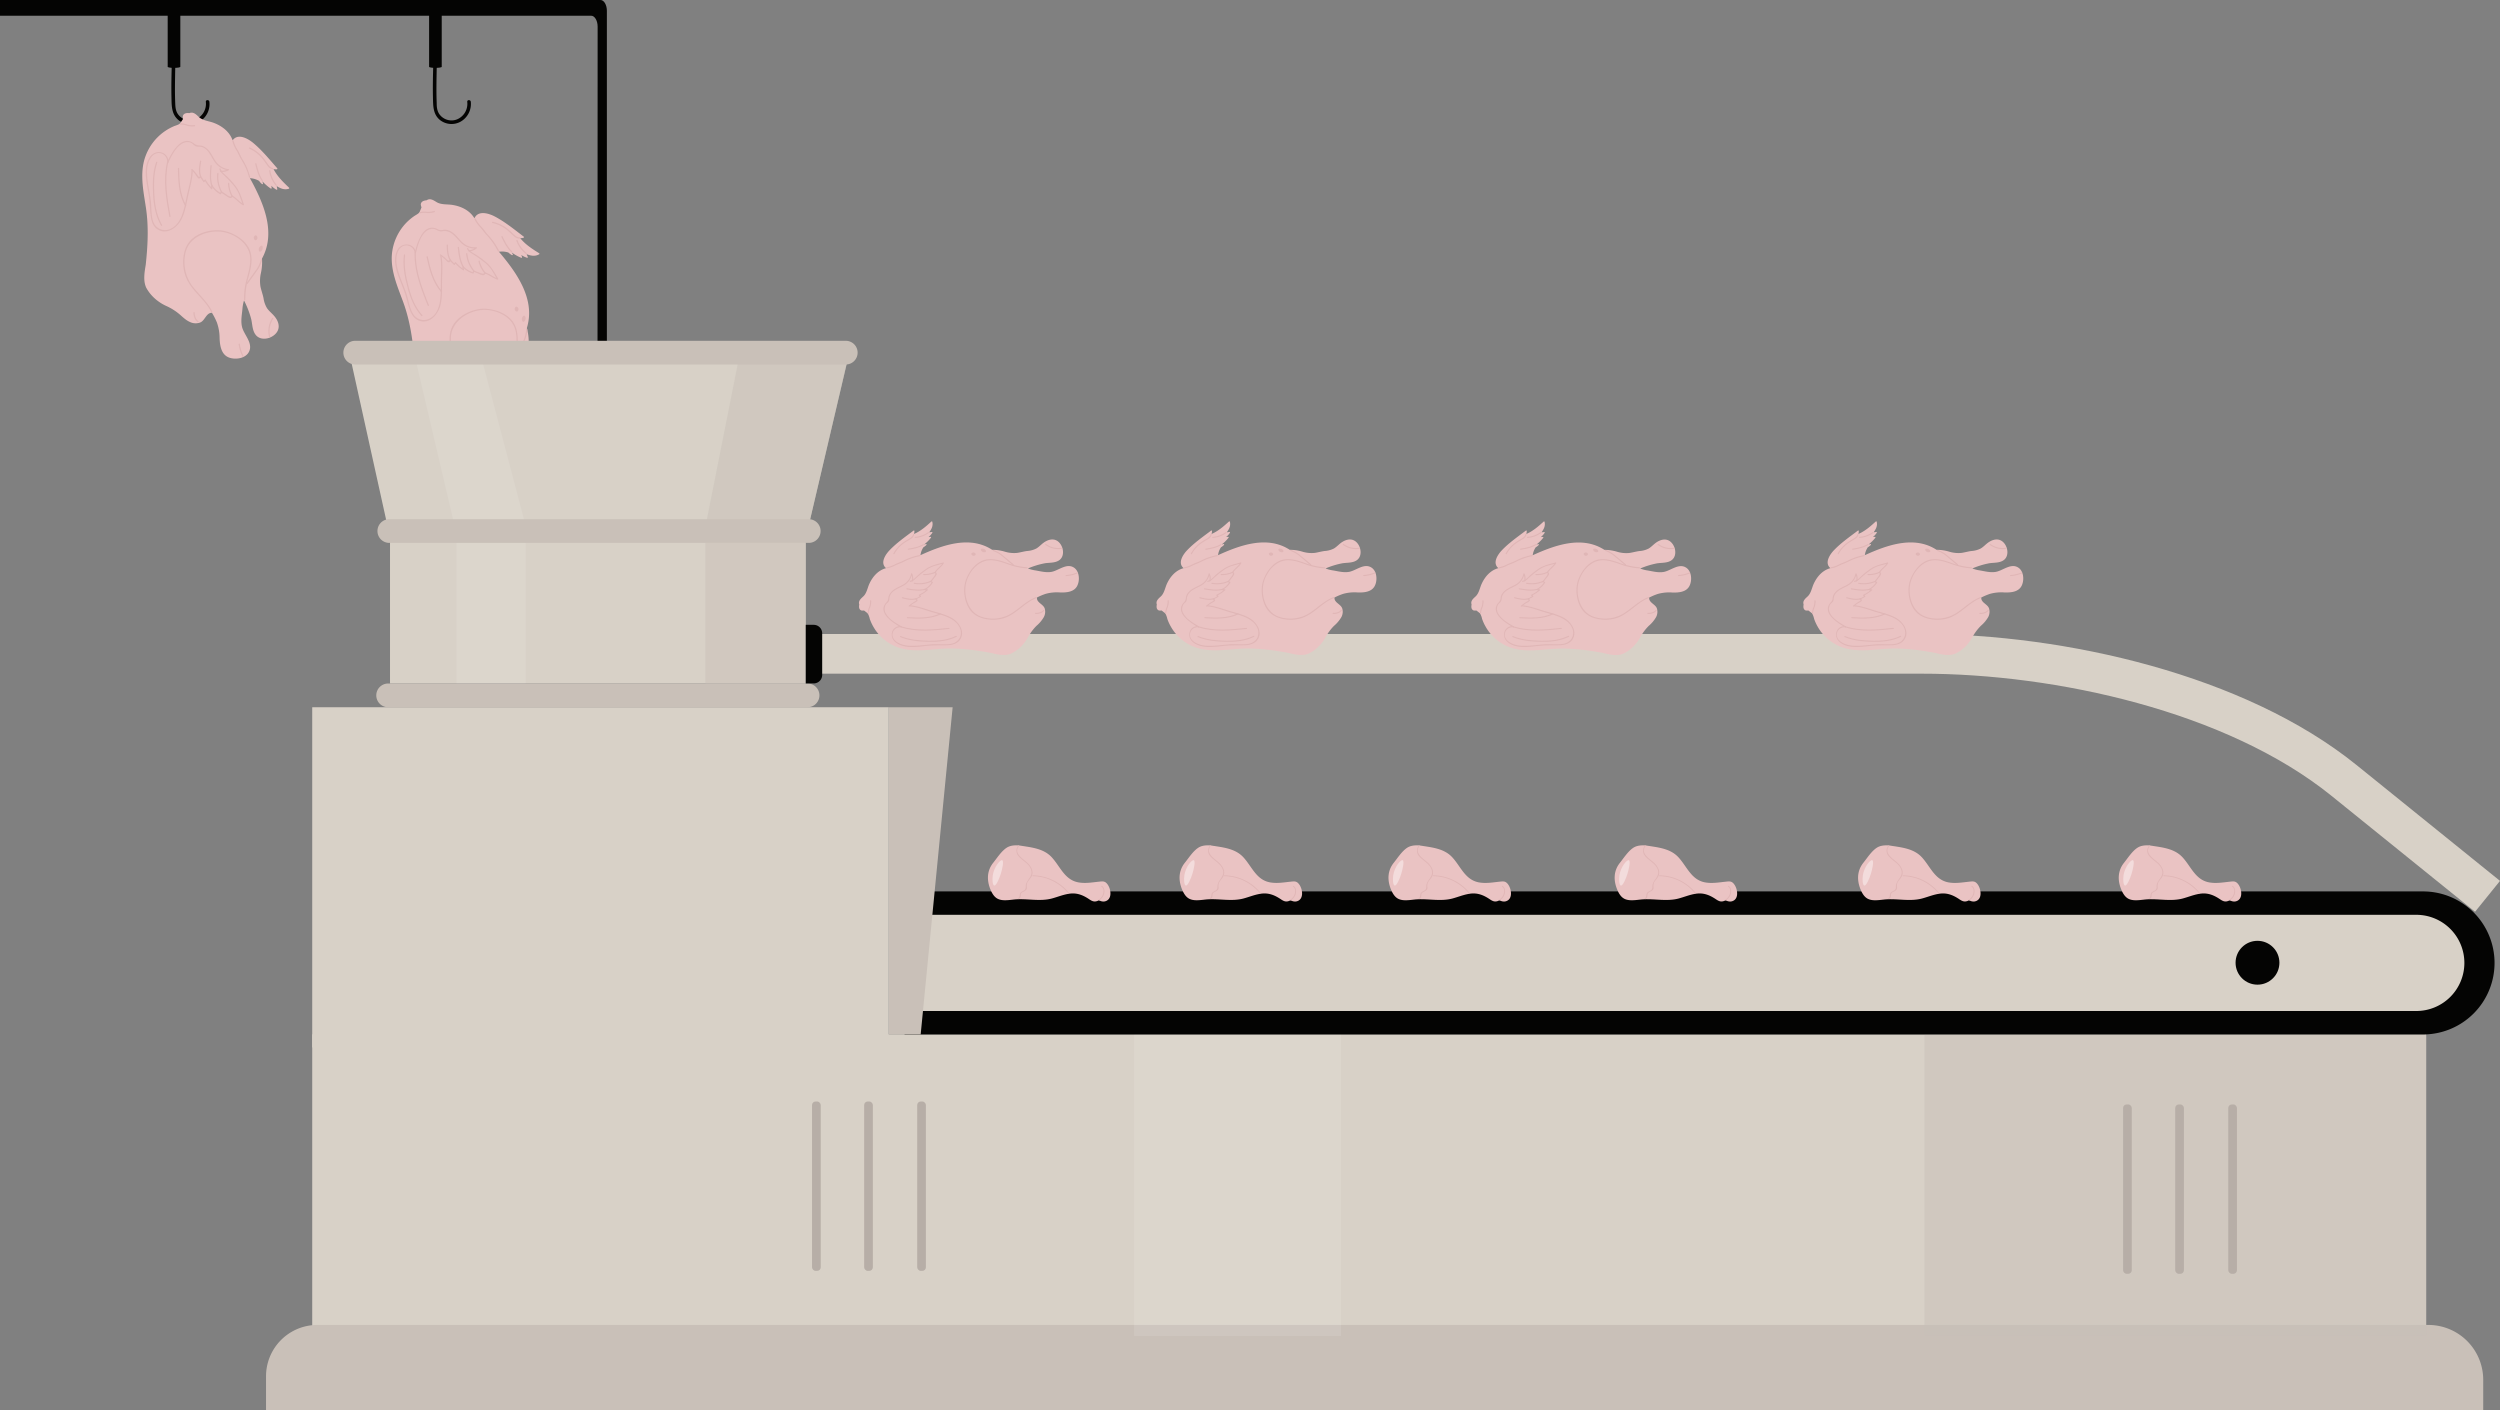 <svg xmlns="http://www.w3.org/2000/svg" viewBox="0 0 1448.39 817.06"><rect x="0" y="0" width="1448.39" height="817.06" fill="#808080" stroke="none"/><defs><style>.cls-1{fill:#040403;}.cls-2{fill:#eac3c3;}.cls-3{fill:#e0b6b6;}.cls-4{fill:#d8d1c7;}.cls-5,.cls-6{fill:#c9c0b8;}.cls-6,.cls-8{opacity:0.5;}.cls-10,.cls-12,.cls-7{fill:#fff;}.cls-7,.cls-9{opacity:0.1;}.cls-11{fill:#b7aea7;}.cls-12{opacity:0.42;}</style></defs><title>whatImg3-mobile</title><g id="Layer_2" data-name="Layer 2"><g id="Layer_1-2" data-name="Layer 1"><path class="cls-1" d="M36,4.26H187.69a.3.3,0,0,1,.3.3h0a.3.3,0,0,1-.3.3H36"/><path class="cls-1" d="M272.77,59c-.11-1.31-2.18-1.33-2.07,0a9.76,9.76,0,0,1-5.55,10,8.66,8.66,0,0,1-10.71-3C253.16,64,253,61.81,253,59.57c-.09-2.4-.14-4.8-.15-7.19,0-5,.1-10,.22-15a1,1,0,0,0-2.07,0c-.16,6.32-.31,12.65-.17,19,.11,5,0,10,4.3,13.33A10.86,10.86,0,0,0,267,70.4,11.84,11.84,0,0,0,272.77,59Z"/><path class="cls-1" d="M248.6,0V38.7c0,.35,1.64.63,3.66.63s3.66-.28,3.66-.63V0Z"/><path class="cls-2" d="M312.39,146.73c-4-2.47-8-5.06-11-8.75a6.59,6.59,0,0,0,1.9-.24.37.37,0,0,0,.13-.65c-5.34-4.06-10.73-8.47-16.67-11.62-3.56-1.88-9.76-3.79-11.89,1-2.69-4.57-7.65-6.94-12.76-7.75-3-.48-6.47,0-9.16-1.62-1.78-1.1-3.77-2.45-5.75-1.07-1.57.14-3.27.62-3.41,2.44a8,8,0,0,0,.42,1.68l-1.16,2.81c-.74,1-2.18,1.61-3.17,2.31a30.78,30.78,0,0,0-4.18,3.48A30.17,30.17,0,0,0,227,148.08c-.52,9.3,3.34,18.07,6.48,26.6C237.37,185.23,239,196,240,207.19c.16,4.32.28,9.39,3,13a23.48,23.48,0,0,0,6.31,5.2,25.94,25.94,0,0,0,7.44,2.85,33,33,0,0,1,8.5,3.29c2.17,1.25,4.36,2.62,6.86,3.07a7.42,7.42,0,0,0,5.61-1.06c2.37-1.68,2.19-5.89,5.14-6.73a.35.35,0,0,0,.21-.17,39.43,39.43,0,0,1,4,5,27.63,27.63,0,0,1,3.42,8.78c1,4,2.73,8.86,7.32,9.71,4,.73,9.59-1.22,10.85-5.38,1.64-5.4-4.6-9.08-6.67-13.24-1.58-3.18-1.6-6.94-2-10.41a22.18,22.18,0,0,1-.11-5.12,54.15,54.15,0,0,1,6.23,9.72c1.35,2.91,2,6.67,4.7,8.7,4.12,3.07,10.78-.68,11.75-5.35.64-3.06-1.29-5.82-3.56-7.66-1.63-1.32-3.58-2.22-5.1-3.68a15.37,15.37,0,0,1-3.19-5.33c-.89-2.06-2.08-4-3-6a20.57,20.57,0,0,1-1.41-7.9,28.78,28.78,0,0,0-1.08-8.38c5.16-16.67-5.77-32-16.19-44.28.61,0,1.23-.1,1.84-.1a12.27,12.27,0,0,1,3.69.6,9.28,9.28,0,0,0,2,1.47c.28.14.73-.12.52-.47l-.7-1.13a25.78,25.78,0,0,0,5.62,3.18c.32.13.54-.24.44-.51l-.45-1.15a13.5,13.5,0,0,0,3.35,1.64.37.37,0,0,0,.44-.51,15.63,15.63,0,0,1-.67-1.57c2.36.91,4.83,1.42,7.17.09A.36.36,0,0,0,312.39,146.73Z"/><path class="cls-3" d="M241,146.35c-1.12-6.05-8.76-6.23-11.07-.9-3.09,7.12,1.28,15.41,3.8,22,1.53,4,2.3,8.19,3.75,12.2.91,2.53,2.51,5,5.12,6.06,6.37,2.49,11.45-3.82,12.7-9.34,1-4.53.75-9.36.82-14s.52-9.52-.35-14.16c-.09-.46-.78-.26-.7.19.78,4.16.42,8.49.35,12.69s.08,8.31-.38,12.4-1.83,8.3-5.34,10.59c-4,2.59-8.53,1.23-10.73-2.83-1.93-3.57-2.36-8-3.72-11.77-1.25-3.5-2.76-6.91-3.94-10.43-1.32-3.93-2.38-8.37-1.06-12.45.72-2.24,2.32-4.22,4.84-4.4a5,5,0,0,1,5.21,4.33c.08.46.78.26.7-.19Z"/><path class="cls-3" d="M241,146.51c1-4,2.21-8.88,5.15-11.9,1.64-1.68,4.26-2.67,6.48-1.54,1.51.77,2.11,1.17,3.84.89,4.68-.75,7.31,3.28,10.16,6.23a11.47,11.47,0,0,0,9.31,3.76l-.25-.62a6.21,6.21,0,0,1-4.06,1.6c-.46,0-.47.74,0,.72a7,7,0,0,0,4.57-1.81.36.36,0,0,0-.26-.62,10.32,10.32,0,0,1-7.52-2.34c-1.66-1.39-2.93-3.18-4.47-4.7a11,11,0,0,0-4.28-2.8,6.25,6.25,0,0,0-2.47-.28c-.32,0-.61.1-.93.15a3.92,3.92,0,0,1-2.82-.54c-8.19-4-11.71,7.88-13.16,13.59a.36.36,0,0,0,.7.19Z"/><path class="cls-3" d="M255,148a30.32,30.32,0,0,1,3,2.41c.48.44,1,1.26,1.63,1.49.85.32,1.26-.41,1.42-1.16l-.6.16,2.51,2.49a.37.37,0,0,0,.57-.07l.6-1-.57.07a22.75,22.75,0,0,0,4.8,4.2c.33.22.62-.2.49-.49a2.29,2.29,0,0,1-.2-1.56l-.62.26A14,14,0,0,0,274,158.5a.37.37,0,0,0,.44-.25l.27-1.12-.44.25,2.81,1.11a10,10,0,0,0,2.57.93,1.27,1.27,0,0,0,1.52-1.3l-.46.35c2.73.69,4.8,2.8,7.52,3.52a.37.37,0,0,0,.41-.53c-2.09-3.5-3.89-7-7.06-9.62a60.75,60.75,0,0,0-5-3.76c-1.78-1.19-4.37-2.2-5.36-4.18-.21-.42-.83,0-.62.36.76,1.51,2.16,2.25,3.54,3.11a60.92,60.92,0,0,1,6,4.2,20.06,20.06,0,0,1,4.48,4.56c1.22,1.85,2.29,3.8,3.43,5.7l.41-.53c-2.72-.72-4.79-2.82-7.52-3.52a.37.37,0,0,0-.46.35c0,.6-1.47.35-1.77.24l-1.4-.56-2.81-1.11a.36.36,0,0,0-.44.25l-.27,1.12.44-.25a13.19,13.19,0,0,1-5.62-3.45.37.37,0,0,0-.62.26,3.33,3.33,0,0,0,.3,1.93l.49-.49a22.08,22.08,0,0,1-4.65-4.09.36.36,0,0,0-.57.07l-.6,1,.57-.07L261,150.44a.36.36,0,0,0-.6.16c-.3,1.34-2.25-1-2.71-1.4-.75-.63-1.53-1.21-2.33-1.77-.38-.27-.74.36-.36.62Z"/><path class="cls-3" d="M289.11,145.25a37.27,37.27,0,0,0-6.47-9.29c-1.29-1.37-2.27-3-3.54-4.35a19,19,0,0,1-3.59-5c-.19-.42-.82-.06-.62.36a16.93,16.93,0,0,0,3.16,4.54c1.31,1.4,2.33,3,3.62,4.43a40.52,40.52,0,0,1,6.82,9.64c.2.42.82.05.62-.36Z"/><path class="cls-3" d="M240.19,146.49c-.24,10.69,3.68,20.72,7.6,30.48.17.43.87.24.7-.19-3.89-9.7-7.8-19.66-7.57-30.28a.36.36,0,0,0-.72,0Z"/><path class="cls-3" d="M234,147.74c-.82,6.6.55,13.08,2.26,19.43,1.56,5.8,3.88,11.42,7.92,15.95.31.35.82-.17.51-.51-4.11-4.6-6.37-10.36-7.91-16.26-1.59-6.11-2.86-12.28-2.07-18.62.06-.46-.66-.46-.72,0Z"/><path class="cls-3" d="M261.36,150.75c-1.68-2.59-1.78-5.76-1.85-8.74a.36.36,0,0,0-.72,0c.07,3.11.19,6.42,1.94,9.11.25.39.88,0,.62-.36Z"/><path class="cls-3" d="M268.92,154.81c-2.07-3.46-2.54-7.53-3-11.46,0-.46-.77-.46-.72,0,.44,4.06.92,8.25,3.06,11.82a.36.36,0,0,0,.62-.36Z"/><path class="cls-3" d="M274.76,156.69a18,18,0,0,1-4-9.7c0-.46-.77-.46-.72,0a18.84,18.84,0,0,0,4.21,10.21c.3.36.8-.15.51-.51Z"/><path class="cls-3" d="M281.37,158a16.19,16.19,0,0,1-3.45-6.74c-.11-.45-.81-.26-.7.19a17,17,0,0,0,3.64,7.06c.3.35.81-.16.51-.51Z"/><path class="cls-3" d="M256.05,168.66c-4.91-5.59-6.66-13-8.24-20-.1-.45-.8-.26-.7.19,1.61,7.21,3.42,14.67,8.43,20.37.31.35.82-.16.51-.51Z"/><path class="cls-3" d="M301.06,137.44c-1.69.21-3-1.3-4.16-2.36a37.25,37.25,0,0,0-3.49-3,21.56,21.56,0,0,0-7.9-3.58c-.45-.1-.64.59-.19.7a20.89,20.89,0,0,1,8.5,4.11c1.28,1,2.41,2.25,3.65,3.33,1,.88,2.18,1.76,3.59,1.58.45-.06.46-.78,0-.72Z"/><path class="cls-3" d="M296.61,145.53c-2.51-2.38-4-5.53-5.49-8.61-.2-.42-.82-.05-.62.36,1.49,3.13,3,6.33,5.61,8.75.34.32.85-.19.51-.51Z"/><path class="cls-3" d="M305.13,146.59a16.12,16.12,0,0,1-5.27-7.33c-.15-.44-.85-.25-.7.19a16.78,16.78,0,0,0,5.46,7.65c.36.28.88-.22.51-.51Z"/><path class="cls-3" d="M243.47,123.55a11.71,11.71,0,0,1,4.11-.1,11.23,11.23,0,0,0,4.12-.55c.44-.14.25-.84-.19-.7a11,11,0,0,1-4.23.5,11,11,0,0,0-4,.14c-.44.14-.25.83.19.7Z"/><path class="cls-3" d="M272.69,228.83a7.46,7.46,0,0,0,1.22,2.87,5.09,5.09,0,0,0,2.38,2c.44.14.63-.56.19-.7a3,3,0,0,1-1.13-.76,6.63,6.63,0,0,1-.91-1.08,6.94,6.94,0,0,1-1.06-2.57c-.09-.46-.78-.26-.7.19Z"/><path class="cls-3" d="M283.34,226.1c-3.64-4.83-8.91-7.74-13.48-11.56a23.51,23.51,0,0,1-8.6-19.3c.47-8.8,9.18-14.71,17.42-15.6,7.5-.8,17.16,3.06,19.61,10.64,1.34,4.13,1,8.54.71,12.8a42.71,42.71,0,0,0,.87,12.35c.1.45.8.26.7-.19-1.1-4.86-1-9.43-.71-14.37.21-3.84.25-7.81-1.11-11.47-2.52-6.83-10.31-10-17.14-10.52-7-.52-16.32,3.75-19.55,10.24-3.13,6.28-1.39,15.13,2.42,20.74,4.71,6.94,13.22,9.95,18.24,16.61.28.37.9,0,.62-.36Z"/><path class="cls-3" d="M300,206.24c1.19-2.6,2.37-5.21,3.52-7.83a19.12,19.12,0,0,0,2-7.45.36.36,0,0,0-.72,0,19.37,19.37,0,0,1-2.13,7.59q-1.63,3.67-3.3,7.33c-.19.42.43.79.62.36Z"/><path class="cls-3" d="M306.19,247.6a22.33,22.33,0,0,1-3.51-6.32c-.16-.43-.85-.25-.7.19a23.38,23.38,0,0,0,3.69,6.64c.29.36.8-.15.51-.51Z"/><path class="cls-3" d="M319,233.47a13.36,13.36,0,0,1-.38-10.5c.17-.43-.53-.62-.7-.19a14.07,14.07,0,0,0,.45,11.05c.2.42.82.05.62-.36Z"/><path class="cls-3" d="M302.32,184.61c.1-.93.86-1.88,1.43-1.77s.92,1.3.7,2.21c-.17.67-.72,1.49-1.26,1.43S302.24,185.41,302.32,184.61Z"/><path class="cls-3" d="M298.19,179.26c-.13-.72.39-1.59,1-1.61s1.21.8,1.21,1.54c0,.54-.34,1.26-.88,1.32S298.3,179.88,298.19,179.26Z"/><rect class="cls-4" x="180.89" y="599.25" width="1224.72" height="217.81"/><path class="cls-5" d="M183.86,767.61h1223a31.81,31.81,0,0,1,31.81,31.81v17.65a0,0,0,0,1,0,0H154.13a0,0,0,0,1,0,0V797.34A29.73,29.73,0,0,1,183.86,767.61Z"/><path class="cls-1" d="M0,9.12H342.54c2,0,3.7,2.82,3.7,6.3l-.07,216.52h5.43V6.3c0-3.48-1.66-6.3-3.7-6.3H0"/><rect class="cls-6" x="1114.93" y="599.25" width="290.68" height="174.74"/><rect class="cls-7" x="657.04" y="599.25" width="119.89" height="174.74"/><path class="cls-1" d="M121.32,59c-.11-1.31-2.18-1.33-2.07,0a9.76,9.76,0,0,1-5.55,10A8.66,8.66,0,0,1,103,66c-1.28-1.92-1.4-4.15-1.49-6.39-.09-2.4-.14-4.8-.15-7.19,0-5,.1-10,.22-15a1,1,0,0,0-2.07,0c-.16,6.32-.31,12.65-.17,19,.11,5,0,10,4.3,13.33a10.86,10.86,0,0,0,11.89.77A11.84,11.84,0,0,0,121.32,59Z"/><path class="cls-1" d="M97.15,0V38.7c0,.35,1.64.63,3.66.63s3.66-.28,3.66-.63V0Z"/><path class="cls-2" d="M167.44,108.71c-3.42-3.23-6.81-6.56-9-10.77a6.6,6.6,0,0,0,1.91.14.37.37,0,0,0,.25-.62c-4.42-5-8.81-10.45-14-14.73-3.11-2.56-8.81-5.67-11.84-1.41-1.72-5-6.11-8.33-10.94-10.15-2.86-1.08-6.35-1.26-8.65-3.43-1.52-1.43-3.21-3.15-5.42-2.2-1.57-.18-3.33,0-3.83,1.71A8,8,0,0,0,106,69l-1.7,2.52c-.92.84-2.45,1.14-3.56,1.62A30.8,30.8,0,0,0,96,75.69,30.17,30.17,0,0,0,83.53,92.9c-2.38,9-.35,18.37,1,27.36,1.68,11.12,1.09,22-.1,33.17-.71,4.26-1.61,9.26.32,13.32a23.48,23.48,0,0,0,5.14,6.36,25.94,25.94,0,0,0,6.72,4.28,33.06,33.06,0,0,1,7.67,4.92c1.88,1.66,3.74,3.45,6.11,4.39a7.42,7.42,0,0,0,5.71.09c2.66-1.17,3.33-5.33,6.39-5.56a.35.35,0,0,0,.24-.12,39.54,39.54,0,0,1,2.91,5.66,27.64,27.64,0,0,1,1.59,9.29c.17,4.08.9,9.23,5.23,11,3.72,1.51,9.64.73,11.71-3.1,2.69-5-2.68-9.81-3.88-14.31-.91-3.43-.18-7.12.16-10.59a22.15,22.15,0,0,1,.92-5,54.12,54.12,0,0,1,4.16,10.77c.74,3.12.6,6.93,2.86,9.47,3.42,3.83,10.7,1.49,12.59-2.88,1.24-2.87-.1-6-2-8.21-1.33-1.62-3.06-2.9-4.26-4.63a15.37,15.37,0,0,1-2.05-5.86c-.46-2.2-1.24-4.29-1.73-6.47a20.59,20.59,0,0,1,.21-8,28.78,28.78,0,0,0,.63-8.43c8.4-15.3.77-32.5-7-46.63.61.1,1.23.14,1.82.27a12.26,12.26,0,0,1,3.5,1.33,9.26,9.26,0,0,0,1.66,1.84c.25.2.74,0,.6-.35L152,105a25.78,25.78,0,0,0,4.87,4.25c.29.19.58-.12.53-.41l-.21-1.22a13.52,13.52,0,0,0,2.95,2.28.37.37,0,0,0,.53-.41,15.54,15.54,0,0,1-.35-1.67c2.13,1.37,4.45,2.36,7,1.53A.36.36,0,0,0,167.44,108.71Z"/><path class="cls-3" d="M97.6,94c.11-6-7.09-7.94-10.53-3.33-4.53,6.08-2.1,15-1,21.78.76,4.48.7,9,1.36,13.46.39,2.64,1.44,5.42,3.78,6.93,5.58,3.61,11.75-1.17,14.16-6.21,2-4.18,2.69-9,3.69-13.47,1-4.71,2.5-9.51,2.59-14.35a.36.36,0,0,0-.72,0c-.08,4.5-1.41,9-2.38,13.33-.83,3.74-1.49,7.59-2.68,11.24s-3.24,7.4-6.85,9.1a7.28,7.28,0,0,1-10.35-4.38c-1.25-3.75-.78-8.1-1.31-12s-1.37-7.7-1.85-11.58-.63-8.2,1.16-11.86c1-2,2.63-3.83,5-4A5,5,0,0,1,96.88,94a.36.36,0,0,0,.72,0Z"/><path class="cls-3" d="M97.51,94.18c1.75-3.64,3.89-8.08,7.24-10.49,2-1.45,4.82-2,6.87-.32a7.79,7.79,0,0,0,1.78,1.39,7.33,7.33,0,0,0,2.34.22c4.56.34,6.28,5.39,8.47,8.61a11.29,11.29,0,0,0,8.13,5.09l-.18-.67a6.25,6.25,0,0,1-4.3.77c-.45-.08-.65.62-.19.7a7,7,0,0,0,4.85-.84.36.36,0,0,0-.18-.67,10.23,10.23,0,0,1-6.83-3.82c-1.4-1.75-2.29-3.83-3.56-5.67A10.58,10.58,0,0,0,118.32,85a6.28,6.28,0,0,0-2-.67c-.39-.06-.78,0-1.17-.07a5.23,5.23,0,0,1-2.67-1.08c-7.28-5.51-13,5.21-15.62,10.64-.2.42.42.78.62.36Z"/><path class="cls-3" d="M111,98.48a29.91,29.91,0,0,1,2.29,2.68,10.39,10.39,0,0,0,1.4,2c.8.61,1.39.06,1.74-.73h-.62l2,2.94a.37.37,0,0,0,.57.07l.78-.84-.57-.07a22.43,22.43,0,0,0,3.86,5.08.36.36,0,0,0,.6-.35,2.22,2.22,0,0,1,.1-1.57l-.66.09a13.89,13.89,0,0,0,5.08,4.76.36.36,0,0,0,.49-.13l.49-1-.49.13,2.7,1.76a9.4,9.4,0,0,0,2.16,1.32,1.26,1.26,0,0,0,1.76-.94l-.53.22c2.54,1.22,4.13,3.71,6.66,5,.26.13.64-.09.53-.41-1.36-3.88-2.44-7.67-5-10.92a60.35,60.35,0,0,0-4.36-4.88c-1.43-1.44-3.64-2.86-4.17-4.91a.36.36,0,0,0-.7.19c.42,1.61,1.62,2.61,2.79,3.71a61.54,61.54,0,0,1,4.53,4.72,21.7,21.7,0,0,1,4,6c.82,2.05,1.49,4.18,2.22,6.27l.53-.41c-2.53-1.24-4.12-3.74-6.66-5-.19-.09-.49,0-.53.22-.2,1.24-2.82-.77-3.09-1l-2.47-1.62a.36.36,0,0,0-.49.13l-.49,1,.49-.13a13.1,13.1,0,0,1-4.82-4.5.37.37,0,0,0-.66.09,3.36,3.36,0,0,0-.1,2l.6-.35a21.77,21.77,0,0,1-3.74-4.94.36.36,0,0,0-.57-.07l-.78.84.57.07-2-2.94c-.13-.2-.5-.27-.62,0-.45,1-.94.07-1.29-.43s-.6-.84-.92-1.25A31.29,31.29,0,0,0,111.47,98c-.32-.34-.83.17-.51.51Z"/><path class="cls-3" d="M144.94,102.62a38,38,0,0,0-4.53-10.5c-1-1.6-1.62-3.36-2.59-5a18.77,18.77,0,0,1-2.47-5.51c-.11-.45-.8-.26-.7.19a16.88,16.88,0,0,0,2.15,5c1,1.6,1.64,3.32,2.57,4.93s2,3.28,2.78,5a35.52,35.52,0,0,1,2.09,6,.36.36,0,0,0,.7-.19Z"/><path class="cls-3" d="M96.76,94c-2.38,10.46-.55,21.1,1.33,31.48.08.46.78.26.7-.19C96.93,115,95.1,104.49,97.46,94.16c.1-.45-.59-.65-.7-.19Z"/><path class="cls-3" d="M90.44,94c-2.09,6.19-2.07,12.67-1.71,19.13.34,6.12,1.47,12.22,4.58,17.58a.36.36,0,0,0,.62-.36c-3.17-5.46-4.21-11.68-4.51-17.9s-.29-12.33,1.72-18.25c.15-.44-.55-.63-.7-.19Z"/><path class="cls-3" d="M116.65,102.44c-1.13-2.87-.6-6-.07-8.93.08-.45-.61-.65-.7-.19-.56,3.06-1.11,6.33.07,9.32.17.43.87.24.7-.19Z"/><path class="cls-3" d="M123.24,107.93c-1.34-3.84-1-7.94-.6-11.91,0-.46-.68-.46-.72,0-.38,4-.74,8.21.62,12.1.15.44.85.25.7-.19Z"/><path class="cls-3" d="M128.59,110.94a18.1,18.1,0,0,1-2-10.4c0-.46-.67-.46-.72,0A18.77,18.77,0,0,0,128,111.3c.22.41.84,0,.62-.36Z"/><path class="cls-3" d="M134.81,113.51a16.2,16.2,0,0,1-2-7.29c0-.46-.74-.47-.72,0a17,17,0,0,0,2.14,7.65c.23.41.85,0,.62-.36Z"/><path class="cls-3" d="M107.86,118.91c-3.69-6.47-3.93-14-4.06-21.29a.36.36,0,0,0-.72,0c.13,7.39.41,15.07,4.16,21.65a.36.36,0,0,0,.62-.36Z"/><path class="cls-3" d="M158.13,97.33c-1.65-.11-2.73-2-3.58-3.19a35.77,35.77,0,0,0-2.8-3.67,21.53,21.53,0,0,0-7-5c-.42-.19-.79.43-.36.62a21,21,0,0,1,7.4,5.59c1.11,1.32,2,2.8,3.06,4.17a4.68,4.68,0,0,0,3.25,2.24c.46,0,.46-.69,0-.72Z"/><path class="cls-3" d="M152.24,104.39c-2-2.84-2.84-6.22-3.66-9.53a.36.36,0,0,0-.7.19c.83,3.37,1.71,6.82,3.73,9.7.26.38.89,0,.62-.36Z"/><path class="cls-3" d="M160.31,107.06a16.15,16.15,0,0,1-3.66-8.25c-.06-.46-.76-.26-.7.19a16.8,16.8,0,0,0,3.85,8.57c.3.35.81-.16.51-.51Z"/><path class="cls-3" d="M104.54,72.18a11.65,11.65,0,0,1,4,.72,11.21,11.21,0,0,0,4.14.3c.46-.05.46-.78,0-.72a11,11,0,0,1-4.24-.35,11,11,0,0,0-3.95-.67c-.46,0-.46.77,0,.72Z"/><path class="cls-3" d="M112.07,181.15a7.63,7.63,0,0,0,.63,3.1,5,5,0,0,0,1.89,2.44.36.36,0,0,0,.36-.62,4.45,4.45,0,0,1-1.63-2.18,6.86,6.86,0,0,1-.53-2.74.36.36,0,0,0-.72,0Z"/><path class="cls-3" d="M123,180.57c-2.59-5.45-7.2-9.37-10.9-14a23.45,23.45,0,0,1-4.42-20.89c2.28-8.15,11.42-11.91,19.35-11.52s17.12,6.4,17.87,14.68c.4,4.4-.91,8.69-2,12.89a41.19,41.19,0,0,0-1.49,11.77.36.36,0,0,0,.72,0,49.16,49.16,0,0,1,2.12-14c1-3.73,1.86-7.62,1.32-11.49-1-7.38-8.27-12.37-15.1-14.09s-16.64.65-21,6.45c-4.2,5.6-4.19,14.64-1.49,20.86,3.3,7.61,10.89,12.24,14.44,19.71.2.42.82.05.62-.36Z"/><path class="cls-3" d="M143.4,164.47c1.71-2.35,3.43-4.7,5.1-7.08a18.56,18.56,0,0,0,3.33-6.7c.1-.45-.6-.65-.7-.19a18.53,18.53,0,0,1-3.4,6.72c-1.64,2.31-3.3,4.6-5,6.89-.27.38.35.74.62.36Z"/><path class="cls-3" d="M141.14,206.31a22.59,22.59,0,0,1-2.19-7c-.07-.46-.76-.26-.7.19a23.18,23.18,0,0,0,2.26,7.15c.21.41.83,0,.62-.36Z"/><path class="cls-3" d="M156.57,195a13.34,13.34,0,0,1,1.72-10.36c.25-.39-.37-.75-.62-.36a14.08,14.08,0,0,0-1.79,10.92.36.36,0,0,0,.7-.19Z"/><path class="cls-3" d="M150,143.8c.28-.89,1.22-1.67,1.75-1.45s.65,1.45.24,2.31c-.3.62-1,1.31-1.52,1.14S149.73,144.57,150,143.8Z"/><path class="cls-3" d="M147,137.74c0-.73.7-1.47,1.27-1.39s1,1,.87,1.75c-.11.53-.58,1.17-1.13,1.12S147,138.36,147,137.74Z"/><rect class="cls-4" x="180.89" y="409.75" width="334" height="197.09"/><rect class="cls-4" x="225.96" y="311.47" width="240.86" height="84.53"/><polygon class="cls-4" points="466.87 311.47 225.99 311.47 203.71 210.55 490.56 210.55 466.87 311.47"/><g class="cls-8"><rect class="cls-5" x="408.67" y="314.53" width="58.15" height="81.47"/></g><polygon class="cls-6" points="468.34 305.23 408.67 305.23 428.72 204.31 492.13 204.31 468.34 305.23"/><g class="cls-9"><polygon class="cls-10" points="263.4 304.76 304.59 304.76 278.03 203.84 239.71 203.84 263.4 304.76"/></g><g class="cls-9"><rect class="cls-10" x="264.49" y="304.76" width="40.1" height="91.24"/></g><path class="cls-5" d="M198.94,204.31h0a6.87,6.87,0,0,1,6.87-6.87H490a6.87,6.87,0,0,1,6.87,6.87h0a6.87,6.87,0,0,1-6.87,6.87H205.81A6.87,6.87,0,0,1,198.94,204.31Z"/><path class="cls-5" d="M218.68,307.66h0a6.87,6.87,0,0,1,6.87-6.87h243a6.87,6.87,0,0,1,6.87,6.87h0a6.87,6.87,0,0,1-6.87,6.87h-243A6.87,6.87,0,0,1,218.68,307.66Z"/><path class="cls-5" d="M218,402.87h0a6.87,6.87,0,0,1,6.87-6.87h243a6.87,6.87,0,0,1,6.87,6.87h0a6.87,6.87,0,0,1-6.87,6.87h-243A6.87,6.87,0,0,1,218,402.87Z"/><rect class="cls-11" x="470.46" y="638.16" width="5.03" height="98.12" rx="2.05" ry="2.05"/><rect class="cls-11" x="500.66" y="638.16" width="5.03" height="98.12" rx="2.05" ry="2.05"/><rect class="cls-11" x="531.39" y="638.16" width="5.03" height="98.12" rx="2.05" ry="2.05"/><rect class="cls-11" x="1230.03" y="639.87" width="5.03" height="98.12" rx="2.05" ry="2.05"/><rect class="cls-11" x="1260.23" y="639.87" width="5.03" height="98.12" rx="2.05" ry="2.05"/><rect class="cls-11" x="1290.96" y="639.87" width="5.03" height="98.12" rx="2.05" ry="2.05"/><path class="cls-1" d="M524.05,599.32H1403.8a41.43,41.43,0,0,0,41.43-41.44h0a41.43,41.43,0,0,0-41.43-41.43h-879Z"/><path class="cls-4" d="M525.15,585.73H1399.9a27.85,27.85,0,0,0,27.85-27.85h0A27.85,27.85,0,0,0,1399.9,530H526.74Z"/><circle class="cls-1" cx="1307.89" cy="557.77" r="12.7"/><path class="cls-4" d="M1433.94,528.24l-83.2-67.19c-60.49-48.85-159.62-70.75-237.38-70.75H467.21v-23h646.15c83,0,187.26,23.72,251.83,75.86l83.2,67.19Z"/><polygon class="cls-5" points="514.89 599.32 533.4 599.32 551.92 409.75 514.89 409.75 514.89 599.32"/><path class="cls-1" d="M466.82,362h4.62a4.9,4.9,0,0,1,4.9,4.9v24.14a4.9,4.9,0,0,1-4.9,4.9h-4.62a0,0,0,0,1,0,0V362A0,0,0,0,1,466.82,362Z"/><path class="cls-2" d="M539.61,302.14c-3.07,2.81-6.23,5.58-10.08,7.22a5.85,5.85,0,0,0,.25-1.67.32.32,0,0,0-.53-.27c-4.74,3.57-9.79,7.09-13.9,11.4-2.46,2.58-5.57,7.4-2,10.35-4.54,1.19-7.74,4.85-9.66,9-1.14,2.45-1.52,5.52-3.58,7.41-1.36,1.25-3,2.62-2.29,4.63-.26,1.37-.26,2.93,1.26,3.49a7.06,7.06,0,0,0,1.53,0l2.11,1.66a11.38,11.38,0,0,1,1.2,3.25,27.2,27.2,0,0,0,2,4.39,26.69,26.69,0,0,0,14.38,12.08c7.79,2.68,16.18,1.5,24.19.88,9.92-.76,19.51.47,29.25,2.24,3.71.9,8.06,2,11.77.58a20.74,20.74,0,0,0,5.94-4.12,22.94,22.94,0,0,0,4.22-5.65,29.23,29.23,0,0,1,4.84-6.45,19.28,19.28,0,0,0,4.27-5.1,6.56,6.56,0,0,0,.45-5c-.86-2.42-4.49-3.28-4.49-6a.31.31,0,0,0-.09-.22,34.93,34.93,0,0,1,5.18-2.2,24.44,24.44,0,0,1,8.3-.8c3.61.12,8.2-.19,10-3.9,1.57-3.19,1.27-8.45-2-10.53-4.2-2.69-8.83,1.73-12.88,2.49-3.09.58-6.29-.3-9.33-.82a19.56,19.56,0,0,1-4.38-1.14,47.85,47.85,0,0,1,9.77-3c2.8-.45,6.15-.08,8.54-1.91,3.6-2.77,2-9.34-1.73-11.29-2.45-1.28-5.27-.3-7.37,1.19-1.52,1.07-2.75,2.51-4.36,3.46a13.59,13.59,0,0,1-5.3,1.43c-2,.26-3.86.82-5.82,1.11a18.2,18.2,0,0,1-7.06-.7,25.45,25.45,0,0,0-7.39-1.1c-12.95-8.4-28.62-2.78-41.58,3.13.12-.53.21-1.07.35-1.59a10.83,10.83,0,0,1,1.4-3,8.22,8.22,0,0,0,1.73-1.34c.19-.21.07-.65-.27-.55l-1.13.33a22.78,22.78,0,0,0,4.06-4c.19-.24-.07-.52-.33-.49l-1.09.11a11.94,11.94,0,0,0,2.2-2.45.32.32,0,0,0-.32-.49,14,14,0,0,1-1.5.2c1.35-1.79,2.37-3.77,1.8-6.08A.32.32,0,0,0,539.61,302.14Z"/><path class="cls-3" d="M522.13,362.78c-5.61-.52-7.36,6.21-3.21,9.39,5.17,4,12.74,2.51,18.69,1.94,3.9-.37,7.76-.1,11.65-.31,2.48-.13,5.17-.84,6.74-2.92,3.53-4.7-.31-10.43-4.59-12.88-3.56-2-7.75-2.95-11.65-4.12-4.09-1.23-8.22-2.82-12.49-3.21-.41,0-.41.6,0,.64,4,.36,7.81,1.83,11.6,3,3.25,1,6.6,1.81,9.74,3.09s6.62,3.56,7.73,7.09c1.27,4.05-1.08,7.65-5.18,8.48-3.52.72-7.37.06-11,.31-3.4.24-6.79.73-10.2.86s-6.83-.12-9.77-1.83c-1.71-1-3.2-2.58-3.14-4.68a4.4,4.4,0,0,1,5-4.18c.41,0,.41-.6,0-.64Z"/><path class="cls-3" d="M522.25,362.86c-3.14-1.8-7-4-8.89-7.25a5.07,5.07,0,0,1,0-5.58c.48-.61,1.22-1,1.58-1.73a4.46,4.46,0,0,0,.33-1.62c.49-4.17,4.55-5.42,7.75-7.15a10.13,10.13,0,0,0,5.44-7l-.58.08a5.5,5.5,0,0,1,.38,3.84c-.1.4.52.57.62.17a6.21,6.21,0,0,0-.45-4.33.32.32,0,0,0-.58.08,9,9,0,0,1-3.42,5.55c-1.67,1.25-3.65,1.94-5.46,3a9.78,9.78,0,0,0-3.37,2.92,5.61,5.61,0,0,0-.84,1.88,8.34,8.34,0,0,0-.13,1,3.47,3.47,0,0,1-1.14,2.28c-5.43,6,3.9,11.87,8.41,14.46a.32.32,0,0,0,.32-.55Z"/><path class="cls-3" d="M526.95,351.28a26.44,26.44,0,0,1,2.51-1.84,8.71,8.71,0,0,0,1.85-1.11c.57-.66.1-1.22-.57-1.58v.55l2.72-1.54a.32.32,0,0,0,.07-.5l-.69-.74-.06.5a19.84,19.84,0,0,0,4.73-3.08c.27-.24,0-.57-.31-.53l-1.3-.17v.55a12.27,12.27,0,0,0,4.52-4.18.32.32,0,0,0-.11-.44l-.89-.5.11.44,1.73-2.26a8.37,8.37,0,0,0,1.3-1.83,1.11,1.11,0,0,0-.75-1.6l.19.47c1.23-2.16,3.54-3.4,4.8-5.56a.32.32,0,0,0-.36-.47c-3.58,1-7,1.69-10.07,3.83q-2.18,1.52-4.22,3.24c-1.43,1.22-2.92,3.2-4.85,3.56-.4.07-.23.69.17.62,1.58-.29,2.62-1.48,3.76-2.52a53.37,53.37,0,0,1,4.71-3.82,17.64,17.64,0,0,1,4.8-2.68c1.92-.62,3.91-1.08,5.87-1.61l-.36-.47c-1.25,2.15-3.56,3.39-4.8,5.55a.32.32,0,0,0,.19.47c1,.24-.91,2.46-1.08,2.68L539,336.79a.32.32,0,0,0,.11.44l.89.5-.11-.44a11.6,11.6,0,0,1-4.29,4,.32.32,0,0,0,0,.55,3,3,0,0,0,1.79.24l-.31-.53a19.26,19.26,0,0,1-4.6,3,.32.32,0,0,0-.06.5l.69.74.06-.5-2.72,1.54a.32.32,0,0,0,0,.55c1,.53-.18.92-.5,1.11s-.91.56-1.35.86c-.72.49-1.4,1-2.07,1.56-.32.26.14.71.45.45Z"/><path class="cls-3" d="M532.76,321.6a32.81,32.81,0,0,0-9.39,3.24c-1.52.79-3.17,1.27-4.7,2a16.7,16.7,0,0,1-5,1.82c-.4.06-.23.68.17.62a15,15,0,0,0,4.57-1.57c1.52-.78,3.15-1.27,4.67-2a36.15,36.15,0,0,1,9.87-3.5c.4-.07.23-.69-.17-.62Z"/><path class="cls-3" d="M522.05,363.53c9,2.77,18.52,1.85,27.76.86.4,0,.41-.68,0-.64-9.19,1-18.61,1.91-27.59-.84-.39-.12-.56.5-.17.62Z"/><path class="cls-3" d="M521.55,369.07c5.27,2.22,10.87,2.65,16.54,2.77s11.08-.46,16.11-2.9c.37-.18,0-.73-.32-.55-4.92,2.39-10.38,2.93-15.78,2.82s-11.06-.51-16.21-2.68c-.37-.16-.7.39-.32.55Z"/><path class="cls-3" d="M530.76,346.53c-2.61.81-5.32.13-7.88-.53a.32.32,0,0,0-.17.62c2.67.69,5.51,1.37,8.22.53.39-.12.22-.74-.17-.62Z"/><path class="cls-3" d="M536,341.08c-3.44.92-7,.35-10.46-.24-.4-.07-.57.55-.17.62,3.56.61,7.24,1.19,10.8.24a.32.32,0,0,0-.17-.62Z"/><path class="cls-3" d="M539,336.56a15.92,15.92,0,0,1-9.22,1.07c-.4-.07-.57.54-.17.62a16.69,16.69,0,0,0,9.71-1.13c.38-.16.05-.71-.32-.55Z"/><path class="cls-3" d="M541.71,331.24a14.33,14.33,0,0,1-6.56,1.31c-.41,0-.41.62,0,.64a15,15,0,0,0,6.88-1.4c.37-.17,0-.72-.32-.55Z"/><path class="cls-3" d="M544.72,355.36c-5.94,2.83-12.64,2.55-19,2.19-.41,0-.41.62,0,.64,6.53.36,13.31.61,19.36-2.28.37-.18,0-.73-.32-.55Z"/><path class="cls-3" d="M529,309.55c-.2,1.42-1.72,2.2-2.83,2.87a35.8,35.8,0,0,0-3.55,2.29,19.07,19.07,0,0,0-5,5.92c-.2.36.35.68.55.32a18.41,18.41,0,0,1,5.45-6.18c1.21-.86,2.53-1.55,3.78-2.36a4.2,4.2,0,0,0,2.23-2.69c.06-.4-.56-.57-.62-.17Z"/><path class="cls-3" d="M534.8,315.28c-2.63,1.57-5.67,2.1-8.65,2.61-.4.07-.23.68.17.62,3-.52,6.12-1.08,8.8-2.67a.32.32,0,0,0-.32-.55Z"/><path class="cls-3" d="M537.74,308.28a14.27,14.27,0,0,1-7.5,2.72c-.41,0-.41.66,0,.64a14.88,14.88,0,0,0,7.82-2.81c.33-.24,0-.79-.32-.55Z"/><path class="cls-3" d="M503.31,355.22a10.41,10.41,0,0,1,.91-3.53,9.91,9.91,0,0,0,.52-3.62c0-.41-.66-.41-.64,0a9.68,9.68,0,0,1-.58,3.7,9.74,9.74,0,0,0-.85,3.46.32.32,0,0,0,.64,0Z"/><path class="cls-3" d="M599.94,355.67a6.61,6.61,0,0,0,2.8-.37,4.46,4.46,0,0,0,2.24-1.52c.23-.34-.32-.66-.55-.32a3.93,3.93,0,0,1-2,1.28,6.15,6.15,0,0,1-2.47.29c-.41,0-.41.6,0,.64Z"/><path class="cls-3" d="M600.17,345.95c-5.08,2-8.88,5.87-13.33,8.86a20.64,20.64,0,0,1-18.52,2.41c-7.17-2.64-10-11.35-8.8-18.48,1.13-6.58,6.68-13.79,13.7-14.13,3.89-.19,7.62,1.24,11.23,2.5a37.51,37.51,0,0,0,10.63,2.19c.41,0,.41-.62,0-.64a43.32,43.32,0,0,1-12.19-2.78c-3.42-1.18-7-2.26-10.69-1.85-6.2.69-10.66,6.53-12.64,12.06-2.12,5.9-.68,14.88,4.16,19.16,4.54,4,12.23,4.64,17.84,2.91,7.19-2.22,11.84-8.92,18.8-11.62.38-.15.21-.76-.17-.62Z"/><path class="cls-3" d="M587.28,327c-2-1.68-4-3.36-6-5a16.47,16.47,0,0,0-5.71-3.38.32.32,0,0,0-.17.62,16.47,16.47,0,0,1,5.74,3.47q2.84,2.35,5.65,4.75c.31.26.77-.19.45-.45Z"/><path class="cls-3" d="M624,331.64a20,20,0,0,1-6.29,1.49c-.41,0-.41.67,0,.64a20.52,20.52,0,0,0,6.46-1.52c.37-.16.21-.77-.17-.62Z"/><path class="cls-3" d="M615,317.33a11.81,11.81,0,0,1-9-2.2c-.33-.25-.65.31-.32.55a12.43,12.43,0,0,0,9.52,2.27c.4-.07.23-.68-.17-.62Z"/><path class="cls-3" d="M569.43,319.82c-.77-.31-1.39-1.19-1.16-1.64s1.32-.47,2.05-.06c.53.3,1.1,1,.91,1.41S570.09,320.08,569.43,319.82Z"/><path class="cls-3" d="M563.89,322c-.65-.06-1.26-.71-1.14-1.21s1-.84,1.6-.66c.46.13,1,.59.91,1.07S564.44,322.1,563.89,322Z"/><path class="cls-2" d="M712,302.14c-3.07,2.81-6.23,5.58-10.08,7.22a5.83,5.83,0,0,0,.25-1.67.32.32,0,0,0-.53-.27c-4.73,3.57-9.79,7.09-13.9,11.4-2.46,2.58-5.57,7.4-2,10.35-4.54,1.19-7.74,4.85-9.66,9-1.13,2.45-1.52,5.52-3.58,7.41-1.36,1.25-3,2.62-2.29,4.63-.26,1.37-.26,2.93,1.26,3.49a7.06,7.06,0,0,0,1.53,0l2.11,1.66a11.38,11.38,0,0,1,1.2,3.25,27.2,27.2,0,0,0,2,4.39,26.68,26.68,0,0,0,14.38,12.08c7.79,2.68,16.18,1.5,24.19.88,9.92-.76,19.51.47,29.25,2.24,3.71.9,8.06,2,11.77.58a20.74,20.74,0,0,0,5.94-4.12,22.93,22.93,0,0,0,4.22-5.65,29.22,29.22,0,0,1,4.84-6.45,19.27,19.27,0,0,0,4.27-5.1,6.56,6.56,0,0,0,.45-5c-.86-2.42-4.49-3.28-4.49-6a.31.31,0,0,0-.09-.22,34.91,34.91,0,0,1,5.19-2.2,24.44,24.44,0,0,1,8.3-.8c3.61.12,8.2-.19,10-3.9,1.57-3.19,1.27-8.45-2-10.53-4.2-2.69-8.83,1.73-12.88,2.49-3.09.58-6.29-.3-9.33-.82a19.57,19.57,0,0,1-4.38-1.14,47.86,47.86,0,0,1,9.77-3c2.8-.45,6.15-.08,8.54-1.91,3.6-2.77,2-9.34-1.73-11.29-2.45-1.28-5.27-.3-7.37,1.19-1.51,1.07-2.75,2.51-4.36,3.46a13.6,13.6,0,0,1-5.3,1.43c-2,.26-3.86.82-5.82,1.11a18.2,18.2,0,0,1-7.06-.7,25.45,25.45,0,0,0-7.39-1.1c-12.95-8.4-28.62-2.78-41.58,3.13.12-.53.21-1.07.35-1.59a10.83,10.83,0,0,1,1.4-3,8.22,8.22,0,0,0,1.73-1.34c.19-.21.07-.65-.27-.55l-1.13.33a22.77,22.77,0,0,0,4.06-4c.19-.24-.07-.52-.32-.49l-1.09.11a12,12,0,0,0,2.2-2.45.32.32,0,0,0-.33-.49,14,14,0,0,1-1.5.2c1.34-1.79,2.37-3.77,1.8-6.08A.32.32,0,0,0,712,302.14Z"/><path class="cls-3" d="M694.5,362.78c-5.61-.52-7.36,6.21-3.21,9.39,5.17,4,12.74,2.51,18.69,1.94,3.9-.37,7.76-.1,11.65-.31,2.48-.13,5.17-.84,6.74-2.92,3.53-4.7-.31-10.43-4.59-12.88-3.56-2-7.75-2.95-11.65-4.12-4.08-1.23-8.22-2.82-12.49-3.21-.41,0-.41.6,0,.64,4,.36,7.81,1.83,11.6,3,3.25,1,6.6,1.81,9.74,3.09s6.62,3.56,7.73,7.09c1.27,4.05-1.08,7.65-5.18,8.48-3.52.72-7.37.06-11,.31-3.4.24-6.79.73-10.2.86s-6.83-.12-9.77-1.83c-1.71-1-3.2-2.58-3.14-4.68a4.39,4.39,0,0,1,5-4.18c.41,0,.41-.6,0-.64Z"/><path class="cls-3" d="M694.62,362.86c-3.14-1.8-7-4-8.89-7.25a5.07,5.07,0,0,1,0-5.58c.48-.61,1.22-1,1.58-1.73a4.49,4.49,0,0,0,.33-1.62c.49-4.17,4.55-5.42,7.75-7.15a10.13,10.13,0,0,0,5.44-7l-.58.08a5.49,5.49,0,0,1,.38,3.84c-.1.4.52.57.62.17a6.21,6.21,0,0,0-.45-4.33.32.32,0,0,0-.58.08,9,9,0,0,1-3.42,5.55c-1.67,1.25-3.65,1.94-5.46,3a9.78,9.78,0,0,0-3.37,2.92,5.61,5.61,0,0,0-.84,1.88,8.25,8.25,0,0,0-.13,1,3.48,3.48,0,0,1-1.14,2.28c-5.43,6,3.9,11.87,8.41,14.46a.32.32,0,0,0,.32-.55Z"/><path class="cls-3" d="M699.32,351.28a26.45,26.45,0,0,1,2.51-1.84,8.71,8.71,0,0,0,1.85-1.11c.57-.66.1-1.22-.57-1.58v.55l2.72-1.54a.32.32,0,0,0,.06-.5l-.69-.74-.06.5a19.84,19.84,0,0,0,4.73-3.08c.27-.24,0-.57-.31-.53l-1.3-.17v.55a12.27,12.27,0,0,0,4.52-4.18.32.32,0,0,0-.11-.44l-.89-.5.11.44,1.73-2.26a8.37,8.37,0,0,0,1.3-1.83,1.11,1.11,0,0,0-.75-1.6l.19.47c1.23-2.16,3.54-3.4,4.8-5.56a.32.32,0,0,0-.36-.47c-3.58,1-7,1.69-10.07,3.83q-2.18,1.52-4.22,3.24c-1.43,1.22-2.92,3.2-4.85,3.56-.4.07-.23.69.17.62,1.58-.29,2.62-1.48,3.76-2.52a53.29,53.29,0,0,1,4.71-3.82,17.62,17.62,0,0,1,4.8-2.68c1.93-.62,3.91-1.08,5.87-1.61l-.36-.47c-1.25,2.15-3.56,3.39-4.8,5.55a.32.32,0,0,0,.19.47c1,.24-.91,2.46-1.08,2.68l-1.59,2.08a.32.32,0,0,0,.11.44l.89.5-.11-.44a11.6,11.6,0,0,1-4.29,4,.32.32,0,0,0,0,.55,3,3,0,0,0,1.79.24l-.31-.53a19.26,19.26,0,0,1-4.6,3,.32.32,0,0,0-.06.5l.69.74.06-.5-2.72,1.54a.32.32,0,0,0,0,.55c1,.53-.18.92-.5,1.11s-.91.56-1.35.86c-.72.49-1.4,1-2.07,1.56-.32.26.14.71.45.45Z"/><path class="cls-3" d="M705.13,321.6a32.81,32.81,0,0,0-9.39,3.24c-1.52.79-3.17,1.27-4.7,2a16.7,16.7,0,0,1-5,1.82c-.4.06-.23.68.17.62a15,15,0,0,0,4.57-1.57c1.52-.78,3.15-1.27,4.67-2a36.14,36.14,0,0,1,9.87-3.5c.4-.07.23-.69-.17-.62Z"/><path class="cls-3" d="M694.42,363.53c9,2.77,18.52,1.85,27.76.86.4,0,.41-.68,0-.64-9.19,1-18.61,1.91-27.59-.84-.39-.12-.56.5-.17.62Z"/><path class="cls-3" d="M693.92,369.07c5.27,2.22,10.87,2.65,16.54,2.77s11.08-.46,16.11-2.9c.37-.18,0-.73-.32-.55-4.92,2.39-10.38,2.93-15.78,2.82s-11.06-.51-16.21-2.68c-.37-.16-.7.39-.32.55Z"/><path class="cls-3" d="M703.13,346.53c-2.61.81-5.33.13-7.88-.53a.32.32,0,0,0-.17.62c2.67.69,5.51,1.37,8.22.53.39-.12.22-.74-.17-.62Z"/><path class="cls-3" d="M708.4,341.08c-3.44.92-7,.35-10.46-.24-.4-.07-.57.55-.17.62,3.56.61,7.24,1.19,10.8.24a.32.32,0,0,0-.17-.62Z"/><path class="cls-3" d="M711.41,336.56a15.92,15.92,0,0,1-9.21,1.07c-.4-.07-.57.54-.17.62a16.69,16.69,0,0,0,9.71-1.13c.38-.16.05-.71-.32-.55Z"/><path class="cls-3" d="M714.08,331.24a14.34,14.34,0,0,1-6.56,1.31c-.41,0-.41.62,0,.64a15,15,0,0,0,6.88-1.4c.37-.17,0-.72-.32-.55Z"/><path class="cls-3" d="M717.09,355.36c-5.94,2.83-12.64,2.55-19,2.19-.41,0-.41.62,0,.64,6.53.36,13.31.61,19.36-2.28.37-.18,0-.73-.32-.55Z"/><path class="cls-3" d="M701.36,309.55c-.2,1.42-1.72,2.2-2.83,2.87a35.8,35.8,0,0,0-3.55,2.29,19.07,19.07,0,0,0-5,5.92c-.2.36.35.68.55.32a18.41,18.41,0,0,1,5.45-6.18c1.21-.86,2.53-1.55,3.78-2.36a4.2,4.2,0,0,0,2.23-2.69c.06-.4-.56-.57-.62-.17Z"/><path class="cls-3" d="M707.17,315.28c-2.63,1.57-5.67,2.1-8.65,2.61-.4.07-.23.68.17.62,3-.52,6.12-1.08,8.8-2.67a.32.32,0,0,0-.32-.55Z"/><path class="cls-3" d="M710.11,308.28a14.27,14.27,0,0,1-7.5,2.72c-.41,0-.41.66,0,.64a14.88,14.88,0,0,0,7.82-2.81c.33-.24,0-.79-.32-.55Z"/><path class="cls-3" d="M675.69,355.22a10.4,10.4,0,0,1,.91-3.53,9.9,9.9,0,0,0,.52-3.62c0-.41-.66-.41-.64,0a9.67,9.67,0,0,1-.58,3.7,9.74,9.74,0,0,0-.85,3.46.32.32,0,0,0,.64,0Z"/><path class="cls-3" d="M772.31,355.67a6.61,6.61,0,0,0,2.8-.37,4.45,4.45,0,0,0,2.24-1.52c.23-.34-.32-.66-.55-.32a3.93,3.93,0,0,1-2,1.28,6.15,6.15,0,0,1-2.47.29c-.41,0-.41.6,0,.64Z"/><path class="cls-3" d="M772.54,345.95c-5.08,2-8.88,5.87-13.33,8.86a20.64,20.64,0,0,1-18.52,2.41c-7.17-2.64-10-11.35-8.8-18.48,1.13-6.58,6.68-13.79,13.7-14.13,3.89-.19,7.62,1.24,11.23,2.5a37.51,37.51,0,0,0,10.63,2.19c.41,0,.41-.62,0-.64a43.32,43.32,0,0,1-12.19-2.78c-3.42-1.18-7-2.26-10.69-1.85-6.2.69-10.66,6.53-12.64,12.06-2.12,5.9-.68,14.88,4.16,19.16,4.54,4,12.23,4.64,17.84,2.91,7.19-2.22,11.84-8.92,18.8-11.62.38-.15.21-.76-.17-.62Z"/><path class="cls-3" d="M759.65,327c-2-1.68-4-3.36-6-5a16.47,16.47,0,0,0-5.71-3.38.32.32,0,0,0-.17.62,16.47,16.47,0,0,1,5.74,3.47q2.84,2.35,5.65,4.75c.31.26.77-.19.45-.45Z"/><path class="cls-3" d="M796.41,331.64a20,20,0,0,1-6.29,1.49c-.41,0-.41.67,0,.64a20.52,20.52,0,0,0,6.46-1.52c.37-.16.21-.77-.17-.62Z"/><path class="cls-3" d="M787.41,317.33a11.81,11.81,0,0,1-9-2.2c-.33-.25-.65.31-.32.55a12.43,12.43,0,0,0,9.52,2.27c.4-.07.23-.68-.17-.62Z"/><path class="cls-3" d="M741.8,319.82c-.77-.31-1.39-1.19-1.16-1.64s1.32-.47,2.05-.06c.53.3,1.1,1,.91,1.41S742.46,320.08,741.8,319.82Z"/><path class="cls-3" d="M736.26,322c-.65-.06-1.26-.71-1.14-1.21s1-.84,1.6-.66c.46.13,1,.59.91,1.07S736.81,322.1,736.26,322Z"/><path class="cls-2" d="M894.36,302.14c-3.07,2.81-6.23,5.58-10.08,7.22a5.84,5.84,0,0,0,.25-1.67.32.32,0,0,0-.53-.27c-4.73,3.57-9.79,7.09-13.9,11.4-2.46,2.58-5.57,7.4-2,10.35-4.54,1.19-7.74,4.85-9.66,9-1.14,2.45-1.53,5.52-3.58,7.41-1.36,1.25-3,2.62-2.29,4.63-.26,1.37-.26,2.93,1.26,3.49a7,7,0,0,0,1.53,0l2.11,1.66a11.38,11.38,0,0,1,1.2,3.25,27.21,27.21,0,0,0,2,4.39A26.69,26.69,0,0,0,875,375.12c7.79,2.68,16.18,1.5,24.2.88,9.92-.76,19.5.47,29.25,2.24,3.71.9,8.06,2,11.77.58a20.77,20.77,0,0,0,5.94-4.12,23,23,0,0,0,4.21-5.65,29.22,29.22,0,0,1,4.84-6.45,19.28,19.28,0,0,0,4.27-5.1,6.56,6.56,0,0,0,.45-5c-.86-2.42-4.49-3.28-4.49-6a.31.31,0,0,0-.09-.22,34.91,34.91,0,0,1,5.19-2.2,24.44,24.44,0,0,1,8.3-.8c3.61.12,8.2-.2,10-3.9,1.57-3.19,1.27-8.45-2-10.53-4.2-2.69-8.83,1.73-12.88,2.49-3.09.58-6.29-.3-9.33-.82a19.62,19.62,0,0,1-4.38-1.14,47.81,47.81,0,0,1,9.77-3c2.8-.45,6.15-.08,8.54-1.91,3.6-2.77,2-9.34-1.73-11.29-2.45-1.28-5.27-.3-7.37,1.19-1.51,1.07-2.75,2.51-4.36,3.46a13.6,13.6,0,0,1-5.3,1.43c-2,.26-3.86.82-5.82,1.11a18.2,18.2,0,0,1-7.06-.7,25.46,25.46,0,0,0-7.39-1.1c-12.95-8.4-28.62-2.78-41.58,3.13.12-.53.21-1.07.36-1.59a10.84,10.84,0,0,1,1.4-3,8.19,8.19,0,0,0,1.73-1.34c.19-.21.07-.65-.27-.55l-1.13.33a22.79,22.79,0,0,0,4.06-4c.19-.24-.07-.52-.32-.49l-1.09.11a11.94,11.94,0,0,0,2.2-2.45.32.32,0,0,0-.33-.49,14,14,0,0,1-1.5.2c1.34-1.79,2.37-3.77,1.8-6.08A.32.32,0,0,0,894.36,302.14Z"/><path class="cls-3" d="M876.87,362.78c-5.61-.52-7.36,6.21-3.21,9.39,5.17,4,12.74,2.51,18.69,1.94,3.9-.37,7.76-.1,11.65-.31,2.48-.13,5.17-.84,6.74-2.92,3.53-4.7-.31-10.43-4.59-12.88-3.56-2-7.75-2.95-11.65-4.12-4.08-1.23-8.22-2.82-12.49-3.21-.41,0-.41.6,0,.64,4,.36,7.81,1.83,11.6,3,3.25,1,6.6,1.81,9.74,3.09s6.62,3.56,7.73,7.09c1.27,4-1.08,7.65-5.18,8.48-3.52.72-7.37.06-11,.31-3.4.24-6.79.73-10.2.86s-6.83-.12-9.77-1.83c-1.71-1-3.2-2.58-3.14-4.68a4.39,4.39,0,0,1,5-4.18c.41,0,.41-.6,0-.64Z"/><path class="cls-3" d="M877,362.86c-3.14-1.8-7-4-8.89-7.25a5.07,5.07,0,0,1,0-5.58c.48-.61,1.22-1,1.58-1.73a4.48,4.48,0,0,0,.33-1.62c.49-4.17,4.55-5.42,7.75-7.15a10.13,10.13,0,0,0,5.44-7l-.58.08a5.49,5.49,0,0,1,.38,3.84c-.1.4.52.57.62.17a6.21,6.21,0,0,0-.45-4.33.32.32,0,0,0-.58.08,9,9,0,0,1-3.42,5.55c-1.67,1.25-3.66,1.94-5.46,3a9.79,9.79,0,0,0-3.37,2.92,5.61,5.61,0,0,0-.84,1.88,8.36,8.36,0,0,0-.13,1,3.47,3.47,0,0,1-1.14,2.28c-5.43,6,3.9,11.87,8.41,14.46a.32.32,0,0,0,.32-.55Z"/><path class="cls-3" d="M881.69,351.28a26.47,26.47,0,0,1,2.51-1.84,8.72,8.72,0,0,0,1.85-1.11c.57-.66.1-1.22-.57-1.58v.55l2.72-1.54a.32.32,0,0,0,.06-.5l-.69-.74-.06.5a19.86,19.86,0,0,0,4.73-3.08c.27-.24,0-.57-.31-.53l-1.3-.17v.55a12.27,12.27,0,0,0,4.52-4.18.32.32,0,0,0-.11-.44l-.89-.5.12.44,1.73-2.26a8.38,8.38,0,0,0,1.3-1.83,1.11,1.11,0,0,0-.75-1.6l.19.47c1.23-2.16,3.54-3.4,4.8-5.55a.32.32,0,0,0-.36-.47c-3.58,1-7,1.69-10.07,3.83q-2.18,1.52-4.22,3.24c-1.43,1.22-2.92,3.2-4.85,3.56-.4.07-.23.69.17.62,1.58-.29,2.62-1.48,3.76-2.52a53.31,53.31,0,0,1,4.71-3.82,17.62,17.62,0,0,1,4.8-2.68c1.93-.62,3.91-1.08,5.87-1.61L901,326c-1.25,2.15-3.57,3.39-4.8,5.55a.32.32,0,0,0,.19.47c1,.24-.91,2.46-1.08,2.68l-1.59,2.08a.32.32,0,0,0,.11.44l.89.5-.11-.44a11.6,11.6,0,0,1-4.29,4,.32.32,0,0,0,0,.55,3.05,3.05,0,0,0,1.79.24l-.31-.53a19.26,19.26,0,0,1-4.6,3,.32.32,0,0,0-.06.5l.69.74.06-.5-2.72,1.54a.32.32,0,0,0,0,.55c1,.53-.18.92-.5,1.11s-.91.56-1.35.86c-.72.49-1.4,1-2.07,1.56-.32.26.14.71.45.45Z"/><path class="cls-3" d="M887.5,321.6a32.79,32.79,0,0,0-9.39,3.24c-1.52.79-3.17,1.27-4.7,2a16.7,16.7,0,0,1-5,1.82c-.4.06-.23.68.17.62a15,15,0,0,0,4.57-1.57c1.52-.78,3.15-1.27,4.67-2a36.15,36.15,0,0,1,9.87-3.5c.4-.07.23-.69-.17-.62Z"/><path class="cls-3" d="M876.8,363.53c9,2.77,18.52,1.85,27.76.86.4,0,.41-.68,0-.64-9.19,1-18.61,1.91-27.59-.84-.39-.12-.56.5-.17.62Z"/><path class="cls-3" d="M876.29,369.07c5.27,2.22,10.87,2.65,16.54,2.77s11.08-.46,16.1-2.9c.37-.18,0-.73-.32-.55-4.92,2.39-10.38,2.93-15.78,2.82s-11.06-.51-16.22-2.68c-.37-.16-.7.39-.32.55Z"/><path class="cls-3" d="M885.51,346.53c-2.61.81-5.33.13-7.88-.53a.32.32,0,0,0-.17.62c2.67.69,5.51,1.37,8.22.53.39-.12.22-.74-.17-.62Z"/><path class="cls-3" d="M890.78,341.08c-3.44.92-7,.35-10.46-.24-.4-.07-.57.55-.17.62,3.56.6,7.24,1.19,10.8.24a.32.32,0,0,0-.17-.62Z"/><path class="cls-3" d="M893.78,336.56a15.93,15.93,0,0,1-9.21,1.07c-.4-.07-.57.54-.17.62a16.69,16.69,0,0,0,9.71-1.13c.38-.16.05-.71-.32-.55Z"/><path class="cls-3" d="M896.45,331.24a14.33,14.33,0,0,1-6.56,1.31c-.41,0-.41.62,0,.64a15,15,0,0,0,6.88-1.4c.37-.17,0-.72-.32-.55Z"/><path class="cls-3" d="M899.47,355.36c-5.94,2.83-12.64,2.55-19,2.19-.41,0-.41.62,0,.64,6.53.36,13.31.61,19.36-2.28.37-.18,0-.73-.32-.55Z"/><path class="cls-3" d="M883.73,309.55c-.2,1.42-1.72,2.2-2.83,2.87a36,36,0,0,0-3.55,2.29,19.07,19.07,0,0,0-5,5.92c-.2.36.35.68.55.32a18.42,18.42,0,0,1,5.45-6.18c1.21-.86,2.53-1.54,3.78-2.36a4.2,4.2,0,0,0,2.23-2.69c.06-.4-.56-.58-.62-.17Z"/><path class="cls-3" d="M889.54,315.28c-2.63,1.57-5.67,2.1-8.64,2.61-.4.07-.23.68.17.62,3-.52,6.12-1.08,8.8-2.67a.32.32,0,0,0-.32-.55Z"/><path class="cls-3" d="M892.49,308.28A14.27,14.27,0,0,1,885,311c-.41,0-.41.66,0,.64a14.89,14.89,0,0,0,7.82-2.81c.33-.24,0-.79-.32-.55Z"/><path class="cls-3" d="M858.06,355.22a10.4,10.4,0,0,1,.91-3.53,9.9,9.9,0,0,0,.52-3.62c0-.41-.66-.41-.64,0a9.67,9.67,0,0,1-.58,3.7,9.74,9.74,0,0,0-.85,3.46.32.32,0,0,0,.64,0Z"/><path class="cls-3" d="M954.69,355.67a6.61,6.61,0,0,0,2.8-.37,4.46,4.46,0,0,0,2.24-1.52c.23-.34-.32-.66-.55-.32a3.92,3.92,0,0,1-2,1.28,6.13,6.13,0,0,1-2.47.29c-.41,0-.41.6,0,.64Z"/><path class="cls-3" d="M954.91,345.95c-5.08,2-8.88,5.87-13.33,8.86a20.64,20.64,0,0,1-18.52,2.41c-7.17-2.65-10-11.35-8.8-18.48,1.13-6.58,6.68-13.79,13.7-14.13,3.89-.19,7.62,1.24,11.23,2.5a37.51,37.51,0,0,0,10.63,2.19c.41,0,.41-.62,0-.64a43.31,43.31,0,0,1-12.19-2.78c-3.42-1.18-7-2.26-10.69-1.85-6.2.69-10.66,6.53-12.65,12.06-2.12,5.9-.68,14.88,4.16,19.16,4.54,4,12.23,4.64,17.84,2.91,7.19-2.22,11.84-8.92,18.8-11.62.38-.15.21-.76-.17-.62Z"/><path class="cls-3" d="M942,327c-2-1.68-4-3.36-6-5a16.46,16.46,0,0,0-5.71-3.38.32.32,0,0,0-.17.62,16.46,16.46,0,0,1,5.74,3.47q2.84,2.35,5.65,4.75c.31.26.76-.19.45-.45Z"/><path class="cls-3" d="M978.79,331.64a20,20,0,0,1-6.29,1.49c-.41,0-.41.67,0,.64a20.52,20.52,0,0,0,6.46-1.52c.37-.16.21-.77-.17-.62Z"/><path class="cls-3" d="M969.78,317.33a11.81,11.81,0,0,1-9-2.2c-.33-.25-.65.31-.32.55a12.43,12.43,0,0,0,9.51,2.27c.4-.07.23-.68-.17-.62Z"/><path class="cls-3" d="M924.17,319.82c-.77-.31-1.39-1.19-1.16-1.64s1.32-.48,2.05-.06c.53.3,1.1,1,.91,1.41S924.83,320.08,924.17,319.82Z"/><path class="cls-3" d="M918.63,322c-.65-.06-1.26-.71-1.14-1.21s1-.84,1.6-.66c.46.13,1,.59.91,1.06S919.18,322.1,918.63,322Z"/><path class="cls-2" d="M641.5,512.15c-1.36-1.72-2.57-1.58-4.68-1.36-4.07.43-8.31,1.2-12.39.35-7.78-1.63-10.29-9.32-15.17-14.55s-12.23-5.68-19-6.81c0,0,0,0,0,0s0,0,0,0c-2.47-.13-5,0-7.14,1.42-3,2-5.45,5.85-7.7,8.66-3.74,4.69-3.79,10.32-1.48,15.74.88,2.07,2.12,4.19,4.24,5.19,3.1,1.46,7.3.45,10.54.25,6.92-.43,13.94,1.32,20.73-.5,3-.81,5.92-2,9-2.58,4.85-1,8.57.33,12.55,3,1.59,1.07,2.82,1.71,4.71,1.05,1.27-.44.35-.53,1.75-.07a4.71,4.71,0,0,0,2.36.34C644.67,521.45,643.78,515,641.5,512.15Z"/><path class="cls-3" d="M589.95,489.89a4.73,4.73,0,0,0,.14,6.15c2.34,2.81,6.42,4.4,7.39,8.24s-3.15,5.58-3.2,9.16c0,1.45-.2,2-1.43,2.68a6,6,0,0,0-1.46.9c-1,.94-.25,2.69-1.5,3.36-.3.16,0,.61.26.45a1.81,1.81,0,0,0,1.19-1.68c.18-1.53.14-1.67,1.22-2.31.3-.17.62-.3.92-.47a3.31,3.31,0,0,0,1.16-1,1.78,1.78,0,0,0,.31-1.06,6,6,0,0,1,.19-2.79c.68-1.58,2.18-2.65,2.77-4.29.94-2.63-.63-5.35-2.47-7.15-2.56-2.5-8.44-5.64-5.14-9.88.2-.26-.16-.63-.37-.37Z"/><path class="cls-3" d="M636.9,521.6a6.48,6.48,0,0,0,2.83-4.08c.31-1.5.11-3.38-1.32-4.25a.26.26,0,0,0-.26.45c1.29.78,1.35,2.58,1,3.89a5.94,5.94,0,0,1-2.54,3.54c-.28.18,0,.63.26.45Z"/><path class="cls-12" d="M576,513.06c-.93-.19-1.22-3.43-.82-6,.77-4.9,4.36-9.14,5.46-8.68s-.06,5.35-.75,7.63C579,509,577.11,513.3,576,513.06Z"/><path class="cls-3" d="M598.43,507.63a27,27,0,0,1,20.42,9.88c.21.26.58-.11.37-.37a27.5,27.5,0,0,0-20.79-10,.26.26,0,0,0,0,.52Z"/><path class="cls-2" d="M752.52,512.15c-1.36-1.72-2.57-1.58-4.68-1.36-4.07.43-8.31,1.2-12.39.35-7.78-1.63-10.29-9.32-15.17-14.55s-12.23-5.68-19-6.81c0,0,0,0,0,0s0,0,0,0c-2.47-.13-5,0-7.14,1.42-3,2-5.45,5.85-7.7,8.66-3.74,4.69-3.79,10.32-1.48,15.74.88,2.07,2.12,4.19,4.24,5.19,3.1,1.46,7.3.45,10.54.25,6.92-.43,13.94,1.32,20.73-.5,3-.81,5.92-2,9-2.58,4.85-1,8.57.33,12.55,3,1.59,1.07,2.82,1.71,4.71,1.05,1.27-.44.35-.53,1.75-.07a4.71,4.71,0,0,0,2.36.34C755.7,521.45,754.81,515,752.52,512.15Z"/><path class="cls-3" d="M701,489.89a4.73,4.73,0,0,0,.15,6.15c2.34,2.81,6.42,4.4,7.4,8.24s-3.15,5.58-3.2,9.16c0,1.45-.2,2-1.43,2.68a6,6,0,0,0-1.46.9c-1,.94-.25,2.69-1.5,3.36-.3.16,0,.61.26.45a1.81,1.81,0,0,0,1.19-1.68c.18-1.53.14-1.67,1.22-2.31.3-.17.62-.3.92-.47a3.31,3.31,0,0,0,1.16-1,1.78,1.78,0,0,0,.31-1.06,6,6,0,0,1,.19-2.79c.68-1.58,2.19-2.65,2.77-4.29.94-2.63-.63-5.35-2.47-7.15-2.56-2.5-8.44-5.64-5.14-9.88.2-.26-.16-.63-.37-.37Z"/><path class="cls-3" d="M747.92,521.6a6.47,6.47,0,0,0,2.83-4.08c.31-1.5.11-3.38-1.32-4.25a.26.26,0,0,0-.26.45c1.29.78,1.35,2.58,1,3.89a5.94,5.94,0,0,1-2.54,3.54c-.28.18,0,.63.26.45Z"/><path class="cls-12" d="M687,513.06c-.93-.19-1.22-3.43-.82-6,.77-4.9,4.36-9.14,5.46-8.68s-.06,5.35-.75,7.63C690,509,688.13,513.3,687,513.06Z"/><path class="cls-3" d="M709.46,507.63a27,27,0,0,1,20.42,9.88c.21.26.58-.11.37-.37a27.5,27.5,0,0,0-20.79-10,.26.26,0,0,0,0,.52Z"/><path class="cls-2" d="M873.55,512.15c-1.36-1.72-2.57-1.58-4.68-1.35-4.07.43-8.31,1.2-12.39.35-7.78-1.63-10.29-9.32-15.17-14.55s-12.23-5.68-19-6.81c0,0,0,0,0,0s0,0,0,0c-2.47-.13-5,0-7.14,1.42-3,2-5.45,5.85-7.69,8.66-3.74,4.69-3.79,10.32-1.48,15.74.88,2.07,2.12,4.19,4.24,5.19,3.1,1.46,7.3.45,10.54.25,6.92-.43,13.94,1.32,20.74-.5,3-.81,5.92-2,9-2.59,4.85-1,8.57.33,12.55,3,1.59,1.07,2.82,1.71,4.71,1.05,1.27-.44.35-.53,1.75-.07a4.7,4.7,0,0,0,2.36.34C876.73,521.45,875.84,515,873.55,512.15Z"/><path class="cls-3" d="M822,489.89a4.73,4.73,0,0,0,.15,6.15c2.34,2.81,6.42,4.4,7.39,8.24s-3.15,5.58-3.2,9.16c0,1.45-.2,2-1.43,2.68a6,6,0,0,0-1.46.9c-1,.94-.25,2.69-1.5,3.36-.3.16,0,.61.26.45a1.81,1.81,0,0,0,1.19-1.68c.18-1.53.14-1.67,1.22-2.31.3-.17.62-.3.92-.47a3.31,3.31,0,0,0,1.16-1,1.77,1.77,0,0,0,.31-1.06,6.05,6.05,0,0,1,.19-2.79c.68-1.58,2.19-2.65,2.77-4.29.94-2.63-.63-5.35-2.47-7.15-2.56-2.5-8.44-5.64-5.14-9.88.2-.26-.16-.63-.37-.37Z"/><path class="cls-3" d="M869,521.6a6.47,6.47,0,0,0,2.83-4.08c.31-1.5.11-3.38-1.32-4.25a.26.26,0,0,0-.26.45c1.29.78,1.35,2.58,1,3.89a6,6,0,0,1-2.54,3.54c-.28.18,0,.63.26.45Z"/><path class="cls-12" d="M808,513.06c-.93-.19-1.22-3.43-.82-6,.77-4.9,4.36-9.14,5.46-8.68s-.06,5.35-.75,7.63C811,509,809.16,513.3,808,513.06Z"/><path class="cls-3" d="M830.49,507.63a27,27,0,0,1,20.42,9.88c.21.26.58-.11.37-.37a27.5,27.5,0,0,0-20.79-10,.26.26,0,0,0,0,.52Z"/><path class="cls-2" d="M1004.58,512.15c-1.36-1.72-2.57-1.58-4.68-1.35-4.07.43-8.31,1.2-12.39.35-7.78-1.63-10.29-9.32-15.17-14.55s-12.23-5.68-19-6.81c0,0,0,0,0,0s0,0,0,0c-2.47-.13-5,0-7.14,1.42-3,2-5.45,5.85-7.69,8.66-3.74,4.69-3.79,10.32-1.48,15.74.88,2.07,2.12,4.19,4.24,5.19,3.1,1.46,7.3.45,10.54.25,6.92-.43,13.94,1.32,20.73-.5,3-.81,5.92-2,9-2.59,4.85-1,8.57.33,12.55,3,1.59,1.07,2.82,1.71,4.71,1.05,1.27-.44.35-.53,1.75-.07a4.7,4.7,0,0,0,2.36.34C1007.75,521.45,1006.86,515,1004.58,512.15Z"/><path class="cls-3" d="M953,489.89a4.73,4.73,0,0,0,.15,6.15c2.34,2.81,6.42,4.4,7.4,8.24s-3.15,5.58-3.2,9.16c0,1.45-.2,2-1.43,2.68a6,6,0,0,0-1.46.9c-1,.94-.25,2.69-1.5,3.36-.3.16,0,.61.26.45a1.81,1.81,0,0,0,1.19-1.68c.18-1.53.14-1.67,1.22-2.31.3-.17.62-.3.92-.47a3.32,3.32,0,0,0,1.16-1,1.78,1.78,0,0,0,.31-1.06,6.05,6.05,0,0,1,.19-2.79c.68-1.58,2.19-2.65,2.77-4.29.94-2.63-.63-5.35-2.47-7.15-2.56-2.5-8.44-5.64-5.14-9.88.2-.26-.16-.63-.37-.37Z"/><path class="cls-3" d="M1000,521.6a6.47,6.47,0,0,0,2.83-4.08c.31-1.5.11-3.38-1.32-4.25a.26.26,0,0,0-.26.45c1.29.78,1.35,2.58,1,3.89a5.94,5.94,0,0,1-2.54,3.54c-.28.18,0,.63.26.45Z"/><path class="cls-12" d="M939.05,513.06c-.93-.19-1.22-3.43-.82-6,.77-4.9,4.36-9.14,5.46-8.68s-.06,5.35-.75,7.63C942.06,509,940.19,513.3,939.05,513.06Z"/><path class="cls-3" d="M961.51,507.63a27,27,0,0,1,20.42,9.88c.21.26.58-.11.37-.37a27.5,27.5,0,0,0-20.79-10,.26.26,0,0,0,0,.52Z"/><path class="cls-2" d="M1086.73,302.14c-3.07,2.81-6.23,5.58-10.08,7.22a5.84,5.84,0,0,0,.25-1.67.32.32,0,0,0-.53-.27c-4.73,3.57-9.79,7.09-13.9,11.4-2.46,2.58-5.57,7.4-2,10.35-4.54,1.19-7.74,4.85-9.66,9-1.14,2.45-1.53,5.52-3.58,7.41-1.36,1.25-3,2.62-2.29,4.63-.26,1.37-.26,2.93,1.26,3.49a7,7,0,0,0,1.53,0l2.11,1.66a11.38,11.38,0,0,1,1.2,3.25,27.21,27.21,0,0,0,2,4.39,26.69,26.69,0,0,0,14.38,12.08c7.79,2.68,16.18,1.5,24.2.88,9.92-.76,19.5.47,29.25,2.24,3.71.9,8.06,2,11.77.58a20.77,20.77,0,0,0,5.94-4.12,23,23,0,0,0,4.21-5.65,29.22,29.22,0,0,1,4.84-6.45,19.28,19.28,0,0,0,4.27-5.1,6.56,6.56,0,0,0,.45-5c-.86-2.42-4.49-3.28-4.49-6a.31.31,0,0,0-.09-.22,34.91,34.91,0,0,1,5.19-2.2,24.44,24.44,0,0,1,8.3-.8c3.61.12,8.2-.2,10-3.9,1.57-3.19,1.27-8.45-2-10.53-4.2-2.69-8.83,1.73-12.88,2.49-3.09.58-6.29-.3-9.33-.82a19.62,19.62,0,0,1-4.38-1.14,47.81,47.81,0,0,1,9.77-3c2.8-.45,6.15-.08,8.54-1.91,3.6-2.77,2-9.34-1.73-11.29-2.45-1.28-5.27-.3-7.37,1.19-1.51,1.07-2.75,2.51-4.36,3.46a13.6,13.6,0,0,1-5.3,1.43c-2,.26-3.86.82-5.82,1.11a18.2,18.2,0,0,1-7.06-.7,25.46,25.46,0,0,0-7.39-1.1c-12.95-8.4-28.62-2.78-41.58,3.13.12-.53.21-1.07.36-1.59a10.84,10.84,0,0,1,1.4-3,8.19,8.19,0,0,0,1.73-1.34c.19-.21.07-.65-.27-.55l-1.13.33a22.79,22.79,0,0,0,4.06-4c.19-.24-.07-.52-.32-.49l-1.09.11a11.94,11.94,0,0,0,2.2-2.45.32.32,0,0,0-.33-.49,14,14,0,0,1-1.5.2c1.34-1.79,2.37-3.77,1.8-6.08A.32.32,0,0,0,1086.73,302.14Z"/><path class="cls-3" d="M1069.24,362.78c-5.61-.52-7.36,6.21-3.21,9.39,5.17,4,12.74,2.51,18.69,1.94,3.9-.37,7.76-.1,11.65-.31,2.48-.13,5.17-.84,6.74-2.92,3.53-4.7-.31-10.43-4.59-12.88-3.56-2-7.75-2.95-11.65-4.12-4.08-1.23-8.22-2.82-12.49-3.21-.41,0-.41.6,0,.64,4,.36,7.81,1.83,11.6,3,3.25,1,6.6,1.81,9.74,3.09s6.62,3.56,7.73,7.09c1.27,4-1.08,7.65-5.18,8.48-3.52.72-7.37.06-11,.31-3.4.24-6.79.73-10.2.86s-6.83-.12-9.77-1.83c-1.71-1-3.2-2.58-3.14-4.68a4.39,4.39,0,0,1,5-4.18c.41,0,.41-.6,0-.64Z"/><path class="cls-3" d="M1069.36,362.86c-3.14-1.8-7-4-8.89-7.25a5.07,5.07,0,0,1,0-5.58c.48-.61,1.22-1,1.58-1.73a4.48,4.48,0,0,0,.33-1.62c.49-4.17,4.55-5.42,7.75-7.15a10.13,10.13,0,0,0,5.44-7l-.58.08a5.49,5.49,0,0,1,.38,3.84c-.1.4.52.57.62.17a6.21,6.21,0,0,0-.45-4.33.32.32,0,0,0-.58.08,9,9,0,0,1-3.42,5.55c-1.67,1.25-3.66,1.94-5.46,3a9.79,9.79,0,0,0-3.37,2.92,5.61,5.61,0,0,0-.84,1.88,8.36,8.36,0,0,0-.13,1,3.47,3.47,0,0,1-1.14,2.28c-5.43,6,3.9,11.87,8.41,14.46a.32.32,0,0,0,.32-.55Z"/><path class="cls-3" d="M1074.06,351.28a26.47,26.47,0,0,1,2.51-1.84,8.72,8.72,0,0,0,1.85-1.11c.57-.66.1-1.22-.57-1.58v.55l2.72-1.54a.32.32,0,0,0,.06-.5l-.69-.74-.06.5a19.86,19.86,0,0,0,4.73-3.08c.27-.24,0-.57-.31-.53l-1.3-.17v.55a12.27,12.27,0,0,0,4.52-4.18.32.32,0,0,0-.11-.44l-.89-.5.11.44,1.73-2.26a8.38,8.38,0,0,0,1.3-1.83,1.11,1.11,0,0,0-.75-1.6l.19.47c1.23-2.16,3.54-3.4,4.8-5.55a.32.32,0,0,0-.36-.47c-3.58,1-7,1.69-10.07,3.83q-2.18,1.52-4.22,3.24c-1.43,1.22-2.92,3.2-4.85,3.56-.4.07-.23.69.17.62,1.58-.29,2.62-1.48,3.76-2.52a53.31,53.31,0,0,1,4.71-3.82,17.62,17.62,0,0,1,4.8-2.68c1.93-.62,3.91-1.08,5.87-1.61l-.36-.47c-1.25,2.15-3.57,3.39-4.8,5.55a.32.32,0,0,0,.19.47c1,.24-.91,2.46-1.08,2.68l-1.59,2.08a.32.32,0,0,0,.11.44l.89.5-.11-.44a11.6,11.6,0,0,1-4.29,4,.32.32,0,0,0,0,.55,3.05,3.05,0,0,0,1.79.24l-.31-.53a19.26,19.26,0,0,1-4.6,3,.32.32,0,0,0-.06.5l.69.74.06-.5-2.72,1.54a.32.32,0,0,0,0,.55c1,.53-.18.92-.5,1.11s-.91.56-1.35.86c-.72.49-1.4,1-2.07,1.56-.32.26.14.71.45.45Z"/><path class="cls-3" d="M1079.87,321.6a32.79,32.79,0,0,0-9.39,3.24c-1.52.79-3.17,1.27-4.7,2a16.7,16.7,0,0,1-5,1.82c-.4.06-.23.68.17.62a15,15,0,0,0,4.57-1.57c1.52-.78,3.15-1.27,4.67-2a36.15,36.15,0,0,1,9.87-3.5c.4-.07.23-.69-.17-.62Z"/><path class="cls-3" d="M1069.17,363.53c9,2.77,18.52,1.85,27.76.86.4,0,.41-.68,0-.64-9.19,1-18.61,1.91-27.59-.84-.39-.12-.56.5-.17.62Z"/><path class="cls-3" d="M1068.66,369.07c5.27,2.22,10.87,2.65,16.54,2.77s11.08-.46,16.1-2.9c.37-.18,0-.73-.32-.55-4.92,2.39-10.38,2.93-15.78,2.82s-11.06-.51-16.21-2.68c-.37-.16-.7.39-.32.55Z"/><path class="cls-3" d="M1077.88,346.53c-2.61.81-5.33.13-7.88-.53a.32.32,0,0,0-.17.62c2.67.69,5.51,1.37,8.22.53.39-.12.22-.74-.17-.62Z"/><path class="cls-3" d="M1083.15,341.08c-3.44.92-7,.35-10.46-.24-.4-.07-.57.55-.17.62,3.56.6,7.24,1.19,10.8.24a.32.32,0,0,0-.17-.62Z"/><path class="cls-3" d="M1086.15,336.56a15.93,15.93,0,0,1-9.21,1.07c-.4-.07-.57.54-.17.62a16.69,16.69,0,0,0,9.71-1.13c.38-.16.05-.71-.32-.55Z"/><path class="cls-3" d="M1088.83,331.24a14.33,14.33,0,0,1-6.56,1.31c-.41,0-.41.62,0,.64a15,15,0,0,0,6.88-1.4c.37-.17,0-.72-.32-.55Z"/><path class="cls-3" d="M1091.84,355.36c-5.94,2.83-12.64,2.55-19,2.19-.41,0-.41.62,0,.64,6.53.36,13.31.61,19.36-2.28.37-.18,0-.73-.32-.55Z"/><path class="cls-3" d="M1076.1,309.55c-.2,1.42-1.72,2.2-2.83,2.87a36,36,0,0,0-3.55,2.29,19.07,19.07,0,0,0-5,5.92c-.2.36.35.68.55.32a18.42,18.42,0,0,1,5.45-6.18c1.21-.86,2.53-1.54,3.78-2.36a4.2,4.2,0,0,0,2.23-2.69c.06-.4-.56-.58-.62-.17Z"/><path class="cls-3" d="M1081.91,315.28c-2.63,1.57-5.67,2.1-8.64,2.61-.4.07-.23.68.17.62,3-.52,6.12-1.08,8.8-2.67a.32.32,0,0,0-.32-.55Z"/><path class="cls-3" d="M1084.86,308.28a14.27,14.27,0,0,1-7.5,2.72c-.41,0-.41.66,0,.64a14.89,14.89,0,0,0,7.82-2.81c.33-.24,0-.79-.32-.55Z"/><path class="cls-3" d="M1050.43,355.22a10.4,10.4,0,0,1,.91-3.53,9.9,9.9,0,0,0,.52-3.62c0-.41-.66-.41-.64,0a9.67,9.67,0,0,1-.58,3.7,9.74,9.74,0,0,0-.85,3.46.32.32,0,0,0,.64,0Z"/><path class="cls-3" d="M1147.06,355.67a6.61,6.61,0,0,0,2.8-.37,4.46,4.46,0,0,0,2.24-1.52c.23-.34-.32-.66-.55-.32a3.92,3.92,0,0,1-2,1.28,6.13,6.13,0,0,1-2.47.29c-.41,0-.41.6,0,.64Z"/><path class="cls-3" d="M1147.28,345.95c-5.08,2-8.88,5.87-13.33,8.86a20.64,20.64,0,0,1-18.52,2.41c-7.17-2.65-10-11.35-8.8-18.48,1.13-6.58,6.68-13.79,13.7-14.13,3.89-.19,7.62,1.24,11.23,2.5a37.51,37.51,0,0,0,10.63,2.19c.41,0,.41-.62,0-.64A43.31,43.31,0,0,1,1130,325.9c-3.42-1.18-7-2.26-10.69-1.85-6.2.69-10.66,6.53-12.65,12.06-2.12,5.9-.68,14.88,4.16,19.16,4.54,4,12.23,4.64,17.84,2.91,7.19-2.22,11.84-8.92,18.8-11.62.38-.15.21-.76-.17-.62Z"/><path class="cls-3" d="M1134.4,327c-2-1.68-4-3.36-6-5a16.46,16.46,0,0,0-5.71-3.38.32.32,0,0,0-.17.62,16.46,16.46,0,0,1,5.74,3.47q2.84,2.35,5.65,4.75c.31.26.76-.19.45-.45Z"/><path class="cls-3" d="M1171.16,331.64a20,20,0,0,1-6.29,1.49c-.41,0-.41.67,0,.64a20.52,20.52,0,0,0,6.46-1.52c.37-.16.21-.77-.17-.62Z"/><path class="cls-3" d="M1162.15,317.33a11.81,11.81,0,0,1-9-2.2c-.33-.25-.65.31-.32.55a12.43,12.43,0,0,0,9.52,2.27c.4-.07.23-.68-.17-.62Z"/><path class="cls-3" d="M1116.55,319.82c-.77-.31-1.39-1.19-1.16-1.64s1.32-.48,2.05-.06c.53.3,1.1,1,.91,1.41S1117.2,320.08,1116.55,319.82Z"/><path class="cls-3" d="M1111,322c-.65-.06-1.26-.71-1.14-1.21s1-.84,1.6-.66c.46.13,1,.59.91,1.06S1111.55,322.1,1111,322Z"/><path class="cls-2" d="M1145.61,512.15c-1.36-1.72-2.57-1.58-4.68-1.35-4.07.43-8.31,1.2-12.39.35-7.78-1.63-10.29-9.32-15.17-14.55s-12.23-5.68-19-6.81c0,0,0,0,0,0s0,0,0,0c-2.47-.13-5,0-7.14,1.42-3,2-5.45,5.85-7.69,8.66-3.74,4.69-3.79,10.32-1.48,15.74.88,2.07,2.12,4.19,4.24,5.19,3.1,1.46,7.3.45,10.54.25,6.92-.43,13.94,1.32,20.73-.5,3-.81,5.92-2,9-2.59,4.85-1,8.57.33,12.55,3,1.59,1.07,2.82,1.71,4.71,1.05,1.27-.44.35-.53,1.75-.07a4.7,4.7,0,0,0,2.36.34C1148.78,521.45,1147.89,515,1145.61,512.15Z"/><path class="cls-3" d="M1094.06,489.89a4.73,4.73,0,0,0,.15,6.15c2.34,2.81,6.42,4.4,7.4,8.24s-3.15,5.58-3.2,9.16c0,1.45-.2,2-1.43,2.68a6,6,0,0,0-1.46.9c-1,.94-.25,2.69-1.5,3.36-.3.16,0,.61.26.45a1.81,1.81,0,0,0,1.19-1.68c.18-1.53.14-1.67,1.22-2.31.3-.17.62-.3.92-.47a3.32,3.32,0,0,0,1.16-1,1.78,1.78,0,0,0,.31-1.06,6.05,6.05,0,0,1,.19-2.79c.68-1.58,2.19-2.65,2.77-4.29.94-2.63-.63-5.35-2.47-7.15-2.56-2.5-8.44-5.64-5.14-9.88.2-.26-.16-.63-.37-.37Z"/><path class="cls-3" d="M1141,521.6a6.47,6.47,0,0,0,2.83-4.08c.31-1.5.11-3.38-1.32-4.25a.26.26,0,0,0-.26.45c1.29.78,1.35,2.58,1,3.89a5.94,5.94,0,0,1-2.54,3.54c-.28.18,0,.63.26.45Z"/><path class="cls-12" d="M1080.08,513.06c-.93-.19-1.22-3.43-.82-6,.77-4.9,4.36-9.14,5.46-8.68s-.06,5.35-.75,7.63C1083.09,509,1081.22,513.3,1080.08,513.06Z"/><path class="cls-3" d="M1102.54,507.63a27,27,0,0,1,20.42,9.88c.21.26.58-.11.37-.37a27.5,27.5,0,0,0-20.79-10,.26.26,0,0,0,0,.52Z"/><path class="cls-2" d="M1296.63,512.15c-1.36-1.72-2.57-1.58-4.68-1.35-4.07.43-8.31,1.2-12.39.35-7.78-1.63-10.29-9.32-15.17-14.55s-12.23-5.68-19-6.81c0,0,0,0,0,0s0,0,0,0c-2.47-.13-5,0-7.14,1.42-3,2-5.45,5.85-7.69,8.66-3.74,4.69-3.79,10.32-1.48,15.74.88,2.07,2.12,4.19,4.24,5.19,3.1,1.46,7.3.45,10.54.25,6.92-.43,13.94,1.32,20.73-.5,3-.81,5.92-2,9-2.59,4.85-1,8.57.33,12.55,3,1.59,1.07,2.82,1.71,4.71,1.05,1.27-.44.35-.53,1.75-.07a4.7,4.7,0,0,0,2.36.34C1299.81,521.45,1298.92,515,1296.63,512.15Z"/><path class="cls-3" d="M1245.09,489.89a4.73,4.73,0,0,0,.15,6.15c2.34,2.81,6.42,4.4,7.4,8.24s-3.15,5.58-3.2,9.16c0,1.45-.2,2-1.43,2.68a6,6,0,0,0-1.46.9c-1,.94-.25,2.69-1.5,3.36-.3.16,0,.61.26.45a1.81,1.81,0,0,0,1.19-1.68c.18-1.53.14-1.67,1.22-2.31.3-.17.62-.3.92-.47a3.32,3.32,0,0,0,1.16-1,1.78,1.78,0,0,0,.31-1.06,6.05,6.05,0,0,1,.19-2.79c.68-1.58,2.19-2.65,2.77-4.29.94-2.63-.63-5.35-2.47-7.15-2.56-2.5-8.44-5.64-5.14-9.88.2-.26-.16-.63-.37-.37Z"/><path class="cls-3" d="M1292,521.6a6.47,6.47,0,0,0,2.83-4.08c.31-1.5.11-3.38-1.32-4.25a.26.26,0,0,0-.26.45c1.29.78,1.35,2.58,1,3.89a5.94,5.94,0,0,1-2.54,3.54c-.28.18,0,.63.26.45Z"/><path class="cls-12" d="M1231.11,513.06c-.93-.19-1.22-3.43-.82-6,.77-4.9,4.36-9.14,5.46-8.68s-.06,5.35-.75,7.63C1234.12,509,1232.24,513.3,1231.11,513.06Z"/><path class="cls-3" d="M1253.57,507.63a27,27,0,0,1,20.42,9.88c.21.26.58-.11.37-.37a27.5,27.5,0,0,0-20.79-10,.26.26,0,0,0,0,.52Z"/></g></g></svg>